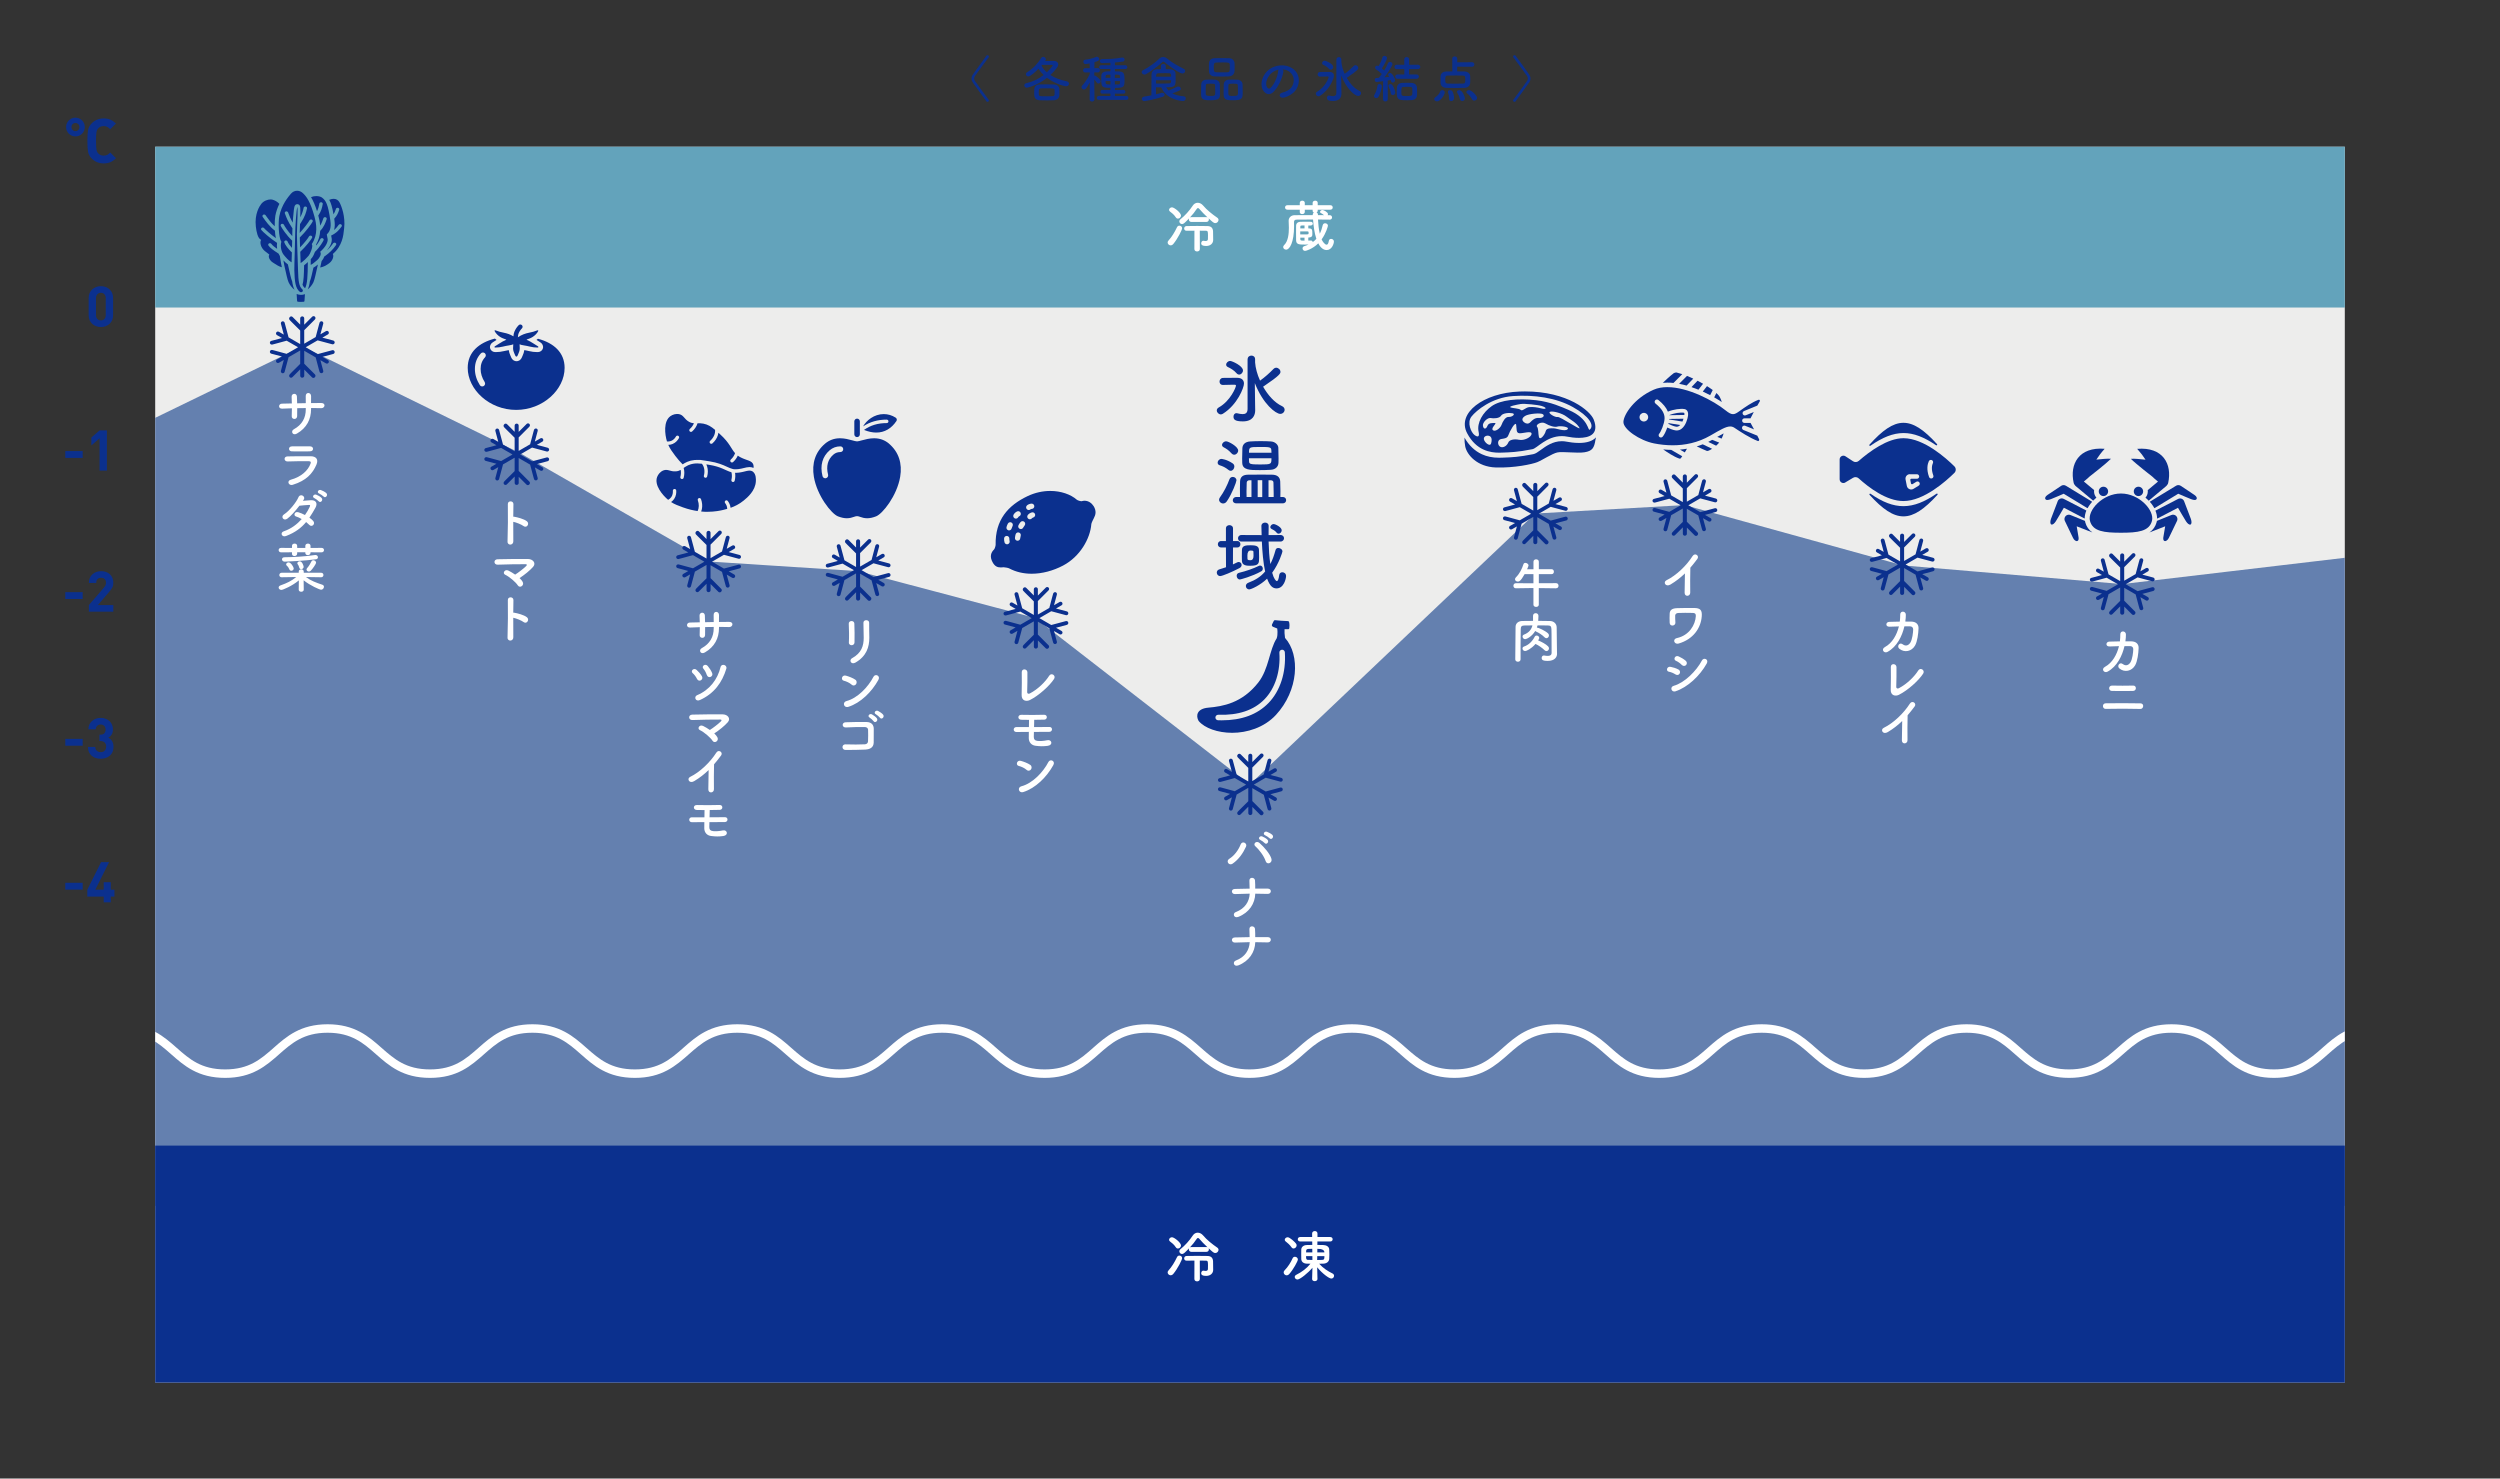 <?xml version="1.0" encoding="UTF-8"?><svg id="_イヤー_2" xmlns="http://www.w3.org/2000/svg" xmlns:xlink="http://www.w3.org/1999/xlink" width="886" height="524" viewBox="0 0 886 524"><rect x="0" y="0" width="886" height="524" fill="#333333" stroke="none"/><defs><style>.cls-1{fill:#fff;}.cls-2{stroke:#fff;stroke-miterlimit:10;stroke-width:3px;}.cls-2,.cls-3{fill:none;}.cls-4{fill:#0b308e;}.cls-5{clip-path:url(#clippath);}.cls-6{fill:#63a3bb;}.cls-7{fill:#6480af;}.cls-8{fill:#ededec;}</style><clipPath id="clippath"><rect class="cls-3" x="55" y="52" width="776" height="438"/></clipPath></defs><g id="_定デザイン"><g><g><path class="cls-4" d="M349.94,36.1c-.13,0-.25-.05-.34-.18-1.57-2.14-3.28-4.47-4.84-6.7-.29-.43-.45-.9-.45-1.39s.16-.97,.45-1.39c1.57-2.23,3.28-4.56,4.84-6.7,.09-.13,.22-.18,.34-.18,.27,0,.52,.22,.52,.49,0,.09-.02,.18-.09,.27-1.35,1.8-3.69,4.97-4.9,6.7-.14,.2-.22,.5-.22,.81s.07,.59,.22,.81c1.21,1.73,3.55,4.9,4.9,6.7,.07,.09,.09,.18,.09,.27,0,.27-.25,.49-.52,.49Z"/><path class="cls-4" d="M370.4,21.63c1.01-.02,2.12-.04,2.97-.04,1.13,0,1.67,.58,1.67,1.26,0,.32-.13,.68-.36,1.01-.68,.94-1.49,1.87-2.43,2.72,1.51,.99,3.46,1.78,5.8,2.23,.54,.11,.79,.49,.79,.86,0,.45-.36,.9-.99,.9-.41,0-3.66-.63-6.79-2.99-3.44,2.7-6.81,3.51-7.17,3.51-.54,0-.88-.43-.88-.85,0-.32,.2-.63,.68-.74,2.32-.52,4.39-1.53,6.18-2.92-.77-.72-1.39-1.48-1.84-2.21-1.04,1.08-2.83,2.72-3.6,2.72-.49,0-.85-.4-.85-.81,0-.25,.13-.52,.45-.7,2.05-1.19,3.83-3.17,5.02-5.1,.14-.23,.36-.34,.59-.34,.49,0,1.03,.43,1.03,.88,0,.13-.04,.25-.13,.36l-.16,.23Zm3.13,13.9c-.83,.04-1.62,.05-2.41,.05-.88,0-1.75-.02-2.65-.05-1.94-.09-1.96-1.46-1.96-2.61,0-.47,.02-.94,.04-1.33,.04-.79,.54-1.62,1.89-1.66,.7-.02,1.48-.04,2.27-.04,.97,0,1.96,.02,2.9,.04,1.04,.02,1.78,.76,1.82,1.51,.02,.36,.04,.77,.04,1.19s-.02,.83-.04,1.17c-.04,.9-.76,1.67-1.89,1.73Zm.23-2.84c0-.25,0-.5-.02-.72-.04-.67-.32-.67-2.47-.67-.79,0-1.58,0-2.34,.02-.76,0-.79,.56-.79,1.37,0,.25,0,.5,.02,.72,.05,.7,.27,.72,2.92,.72,2.2,0,2.65-.02,2.66-.72,.02-.23,.02-.47,.02-.72Zm-4.65-9.47c.41,.85,1.04,1.67,1.89,2.41,.31-.31,2.07-2.12,2.07-2.47,0-.11-.09-.16-.23-.16-.38-.02-.92-.02-1.53-.02s-1.31,0-2.02,.02l-.18,.22Z"/><path class="cls-4" d="M387.88,35.22c0,.5-.43,.76-.86,.76s-.86-.25-.86-.76v-.02l.05-6.01c-1.21,2.25-1.55,2.54-2.02,2.54s-.9-.4-.9-.85c0-.2,.07-.4,.25-.58,.86-.9,1.98-2.54,2.7-4.16l-.02-.49-1.58,.04h-.02c-.52,0-.77-.38-.77-.76s.27-.77,.79-.77h1.57l-.04-1.69c-.77,.18-1.33,.23-1.49,.23-.47,0-.74-.43-.74-.83,0-.34,.18-.65,.58-.7,1.4-.16,2.65-.43,4.03-1.03,.05-.02,.13-.04,.2-.04,.4,0,.83,.43,.83,.86,0,.54-.65,.76-1.69,1.06-.02,.38-.04,1.19-.05,2.12h1.22c.5,0,.74,.38,.74,.76s-.23,.77-.72,.77h-.02l-1.24-.04c0,.4-.02,.79-.02,1.17,.05-.02,.09-.02,.14-.02,.09,0,.2,.02,.29,.07,.07,.04,1.82,1.19,1.82,1.91,0,.45-.4,.85-.81,.85-.18,0-.4-.11-.54-.32-.25-.36-.59-.83-.9-1.15,.02,2.83,.09,7.04,.09,7.04v.02Zm1.55,.16c-.49,0-.72-.34-.72-.68,0-.36,.23-.7,.72-.7l4.11,.02v-.85l-2.88,.02c-.45,0-.68-.32-.68-.67,0-.32,.23-.65,.68-.65l2.88,.02v-.76c-2.92,0-3.26-.23-3.26-2.83,0-.54,.02-1.12,.04-1.51,.07-1.51,1.51-1.51,3.22-1.51v-.83l-3.26,.02c-.49,0-.72-.34-.72-.68s.23-.68,.72-.68l3.26,.02v-.88c-.41,.02-2.3,.11-2.99,.11-.5,0-.77-.34-.77-.7s.27-.72,.81-.72c2.23,0,4.48-.05,7-.54,.07-.02,.14-.02,.22-.02,.49,0,.74,.38,.74,.76,0,.31-.18,.61-.54,.67-.86,.14-1.87,.27-2.9,.34v.99l3.71-.02c.47,0,.7,.34,.7,.68s-.23,.68-.7,.68l-3.71-.02v.83c2.92,0,3.42,.05,3.42,2.88,0,2.65-.04,2.99-3.42,2.99v.74l3.04-.02c.47,0,.68,.32,.68,.65,0,.34-.22,.67-.68,.67l-3.04-.02v.85l4.09-.02c.47,0,.7,.34,.7,.7s-.23,.68-.7,.68h-9.76Zm4.11-8.93c-.36,0-.72,.02-1.01,.02-.52,.02-.68,.27-.7,.59,0,.14-.02,.32-.02,.52h1.73v-1.13Zm0,2.29h-1.73c0,.85,0,1.13,.85,1.17,.25,0,.56,.02,.88,.02v-1.19Zm3.38-1.69c-.02-.58-.29-.59-1.82-.59v1.13h1.82v-.54Zm0,1.69h-1.82v1.19c.41,0,.81-.02,1.17-.02,.41,0,.63-.11,.65-.59v-.58Z"/><path class="cls-4" d="M418.99,26.04c-1.1,0-5.35-3.19-6.21-3.96-.16-.14-.31-.23-.47-.23-.14,0-.31,.09-.47,.25-1.37,1.33-4.02,3.22-5.65,4.16-.2,.13-.41,.16-.59,.16-.56,0-.99-.41-.99-.86,0-.27,.16-.54,.54-.72,1.84-.9,4.39-2.74,5.62-3.98,.43-.43,.92-.67,1.44-.67s1.04,.22,1.57,.67c1.6,1.35,3.75,2.54,5.71,3.51,.38,.18,.54,.47,.54,.76,0,.47-.41,.92-1.03,.92Zm-9.31,4.9v2.48c.7-.16,1.35-.32,1.89-.5,.13-.04,.23-.05,.34-.05,.49,0,.83,.32,.83,.7,0,.27-.22,.58-.72,.74-3.31,1.08-6.36,1.53-6.39,1.53-.63,0-.97-.4-.97-.79,0-.36,.27-.72,.83-.81,.86-.13,1.73-.29,2.56-.45,0-2.48,.02-5.62,.04-7.31,.02-1.06,.61-1.87,1.87-1.93,.52-.02,1.01-.05,1.48-.05v-1.19c0-.43,.43-.65,.85-.65s.85,.22,.85,.65v1.19c1.91,0,3.31,.07,3.46,1.46,.04,.52,.05,1.3,.05,2,0,2.59-.13,2.97-3.37,2.97,.23,.41,.52,.81,.86,1.15,.76-.31,2.12-.85,2.95-1.3,.16-.09,.32-.13,.47-.13,.5,0,.92,.38,.92,.79,0,.47-.23,.68-2.99,1.64,1.03,.56,2.32,.92,4.02,1.04,.49,.04,.72,.38,.72,.76,0,.45-.34,.92-.99,.92-.07,0-5.74-.18-7.69-4.86h-1.85Zm5.37-3.78c0-.77-.05-1.21-.72-1.22-.43-.02-.86-.02-1.33-.02-.76,0-1.57,.02-2.52,.04-.5,.02-.74,.32-.76,.86,0,.11-.02,.23-.02,.36l5.35-.02Zm-5.35,1.28v1.17c.65,.02,1.22,.02,1.75,.02,1.04,0,1.93-.02,2.92-.07,.32-.02,.7-.09,.7-1.12h-5.37Z"/><path class="cls-4" d="M429.1,35.53c-1.98,0-3.35-.02-3.42-1.78-.02-.31-.02-.68-.02-1.08,0-.97,.04-2.11,.05-2.74,.04-.97,.7-1.64,1.69-1.69,.5-.02,.99-.04,1.46-.04,.56,0,1.1,.02,1.66,.04,.92,.04,1.75,.68,1.78,1.62,.04,.74,.07,2.09,.07,3.08,0,1.8-.11,2.59-3.28,2.59Zm1.55-5.26c-.04-.59-.36-.61-1.67-.61s-1.6,.02-1.64,.61c-.02,.4-.04,1.22-.04,1.94,0,.45,0,.86,.02,1.12,.04,.59,.47,.67,1.69,.67,1.46,0,1.67-.04,1.67-1.26,0-.76-.02-1.94-.04-2.47Zm4.9-3.19c-.77,.04-1.57,.05-2.36,.05-.9,0-1.82-.02-2.72-.05-1.3-.04-1.94-.77-2-1.73-.02-.5-.04-1.04-.04-1.55s.02-1.01,.04-1.42c.05-.79,.54-1.71,1.96-1.75,.67-.02,1.46-.04,2.27-.04,.97,0,2,.02,2.94,.04,1.08,.02,1.82,.88,1.87,1.62,.04,.45,.05,.95,.05,1.46,0,.58-.02,1.13-.05,1.6-.07,.9-.77,1.71-1.96,1.76Zm.31-3.22c0-.32-.02-.65-.04-.95-.04-.77-.45-.79-2.63-.79-.7,0-1.42,.02-2.12,.04-.9,.04-.92,.65-.92,1.71,0,1.26,.05,1.71,.94,1.75,.63,.02,1.3,.02,1.94,.02s1.31,0,1.93-.02c.86-.04,.9-.52,.9-1.75Zm1.26,11.67c-2.02,0-3.38-.02-3.46-1.78-.02-.31-.02-.68-.02-1.08,0-.97,.04-2.11,.05-2.74,.04-.97,.7-1.64,1.73-1.69,.52-.02,1.01-.04,1.48-.04,.56,0,1.1,.02,1.66,.04,.92,.04,1.76,.68,1.8,1.62,.02,.67,.05,1.87,.05,2.83,0,2.05-.05,2.84-3.3,2.84Zm1.57-5.26c-.04-.59-.32-.61-1.67-.61-1.22,0-1.64,0-1.67,.61-.02,.4-.04,1.22-.04,1.94,0,.45,0,.86,.02,1.12,.04,.67,.56,.67,1.71,.67,1.66,0,1.69-.2,1.69-1.26,0-.76-.02-1.94-.04-2.47Z"/><path class="cls-4" d="M454.82,25.41c-.29,2.29-1.91,5.69-3.64,7.29-1.39,1.28-2.9,.58-3.69-.97-1.13-2.23,.07-5.58,2.48-7.26,2.21-1.53,5.51-1.78,7.78-.41,2.79,1.67,3.24,4.99,1.67,7.56-.85,1.39-2.61,2.5-4.39,2.97-1.58,.41-2.14-1.4-.59-1.76,1.37-.31,2.75-1.08,3.35-2.02,1.28-2.02,.79-4.38-.99-5.51-.7-.45-1.46-.67-2.23-.72,.2,.18,.31,.47,.25,.83Zm-4,.34c-1.67,1.3-2.57,3.69-1.82,5.08,.27,.52,.74,.79,1.19,.4,1.35-1.19,2.61-4.05,2.79-6,.02-.22,.07-.41,.16-.56-.83,.18-1.64,.56-2.32,1.08Z"/><path class="cls-4" d="M467.28,34.14c-.5,0-.95-.47-.95-.94,0-.27,.14-.54,.49-.72,2.74-1.53,4.05-4.75,4.05-5.15,0-.16-.14-.22-.31-.22h-.38c-.81,0-1.8,.04-2.36,.05h-.04c-.56,0-.81-.4-.81-.79s.27-.85,.81-.86c.56-.02,1.57-.02,2.45-.02h.97c1.04,.02,1.55,.58,1.55,1.37,0,.94-1.53,4.97-4.99,7.13-.16,.11-.32,.14-.49,.14Zm3.71-9.74c-.59-.7-1.46-1.19-2.02-1.44-.31-.13-.43-.36-.43-.58,0-.43,.43-.88,.95-.88,.43,0,3.02,1.15,3.02,2.25,0,.5-.43,.97-.9,.97-.22,0-.43-.09-.63-.32Zm2.63-3.3c0-.58,.45-.86,.9-.86s.86,.29,.86,.86v.76c.09,1.28,.49,2.81,1.17,4.3,1.12-.79,2.21-1.76,3.21-2.79,.18-.18,.38-.27,.59-.27,.5,0,1.03,.45,1.03,.97,0,.36-.02,.77-3.98,3.44-.04,.04-.07,.05-.13,.05,1.13,2,2.68,3.78,4.5,4.63,.41,.2,.59,.52,.59,.85,0,.49-.43,.97-1.03,.97-1.04,0-4.07-2.29-6.01-7.27l.05,4.25,.04,2.14v.05c0,1.1-.52,2.61-2.92,2.61-1.96,0-2.21-.5-2.21-1.13,0-.41,.25-.81,.68-.81,.05,0,.11,0,.18,.02,.45,.11,.9,.2,1.3,.2,.68,0,1.17-.29,1.17-1.22v-11.74Z"/><path class="cls-4" d="M487.74,34.75c-.41,0-.79-.29-.79-.7,0-.16,.05-.32,.16-.5,.5-.83,.94-2.09,1.06-3.13,.05-.43,.38-.63,.72-.63,.41,0,.83,.29,.83,.79,0,.65-.56,2.75-1.19,3.73-.2,.31-.5,.45-.79,.45Zm2.38,.36l.05-6.34c-1.03,.14-2.18,.29-2.3,.29-.43,0-.67-.38-.67-.74,0-.32,.2-.65,.58-.67,.23-.02,.52-.04,.85-.05,.34-.38,.72-.85,1.08-1.37-.61-.63-1.6-1.37-2.03-1.66-.23-.16-.34-.38-.34-.59,0-.36,.29-.72,.72-.72,.13,0,.25,.04,.4,.11l.11,.05c.5-.81,1.13-2.12,1.37-3.1,.09-.36,.4-.52,.72-.52,.43,0,.9,.29,.9,.76,0,.59-1.22,2.83-1.82,3.71,.29,.23,.56,.49,.81,.72,.56-.92,1.06-1.87,1.37-2.61,.13-.32,.4-.45,.67-.45,.45,0,.9,.32,.9,.79,0,.54-1.55,3.01-2.86,4.7,.67-.07,1.28-.14,1.73-.2-.07-.13-.18-.23-.25-.34-.11-.14-.16-.29-.16-.43,0-.34,.34-.59,.7-.59,.77,0,1.76,1.87,1.76,2.54,0,.52-.4,.88-.79,.88-.43,0-.54-.25-.74-.94-.25,.05-.63,.13-1.08,.2l.04,6.57c0,.58-.43,.85-.85,.85s-.85-.27-.85-.83v-.02Zm2.77-2.11c-.09-.77-.43-1.71-.72-2.25-.07-.13-.11-.25-.11-.38,0-.36,.32-.59,.68-.59,.23,0,.47,.09,.65,.32,.72,.88,1.08,2.43,1.08,2.7,0,.56-.45,.9-.88,.9-.34,0-.65-.22-.7-.7Zm2.38-5.08c-.52,0-.79-.4-.79-.77s.27-.77,.79-.77h2.43l-.02-1.89h-2.7c-.52,0-.77-.4-.77-.77s.25-.77,.77-.77h2.7l-.02-1.94c0-.54,.43-.79,.85-.79,.45,0,.88,.27,.88,.79v1.94h3.11c.56,0,.85,.4,.85,.77s-.29,.77-.85,.77h-3.13v1.89h2.63c.56,0,.85,.4,.85,.77s-.29,.77-.85,.77h-6.73Zm5.04,7.56c-.5,.04-1.1,.05-1.69,.05-3.29,0-3.6-.34-3.6-3.02,0-.5,0-.97,.04-1.4,.07-1.03,.72-1.67,1.82-1.73,.52-.04,1.12-.04,1.71-.04s1.21,0,1.71,.04c.99,.05,1.82,.67,1.87,1.66,.04,.58,.05,1.15,.05,1.71,0,.31,0,.61-.02,.9-.04,1.03-.67,1.75-1.89,1.84Zm.22-4.02c-.02-.58-.27-.7-1.84-.7-.47,0-.92,.02-1.3,.04-.76,.02-.76,.52-.76,1.76,0,1.4,.04,1.48,2.03,1.48,1.87,0,1.89-.18,1.89-1.57,0-.34-.02-.68-.04-1.01Z"/><path class="cls-4" d="M508.28,35.13c0-.25,.16-.52,.52-.76,.49-.31,1.35-1.12,1.53-1.82,.11-.43,.45-.61,.81-.61,.43,0,.88,.29,.88,.76,0,.88-1.49,3.22-2.75,3.22-.54,0-.99-.36-.99-.79Zm8.16-11.49l-.02,1.66c.92,0,1.85,.02,2.68,.04,1.1,.02,1.87,.77,1.93,1.55,.02,.36,.04,.77,.04,1.21s-.02,.86-.04,1.28c-.05,.94-.81,1.73-2.02,1.76-1.04,.04-2.16,.05-3.26,.05s-2.16-.02-3.17-.05c-1.31-.05-2-.76-2.05-1.75-.02-.38-.02-.74-.02-1.08,0-.45,0-.88,.02-1.28,.04-.81,.58-1.66,2.02-1.69,.59-.02,1.35-.04,2.16-.04l-.04-4.54c0-.52,.43-.76,.88-.76s.9,.25,.9,.76v1.31l5.26-.02c.54,0,.81,.4,.81,.79s-.27,.81-.81,.81l-5.28-.02Zm2.86,4.63c0-1.06-.02-1.46-.85-1.48-.67-.02-1.51-.04-2.4-.04-1.06,0-2.18,.02-3.02,.04-.76,.02-.83,.47-.83,1.39,0,.99,.02,1.4,.85,1.44,.77,.02,1.71,.04,2.67,.04s1.94-.02,2.77-.04c.68-.04,.81-.31,.81-1.35Zm-4.97,7.56c-.41,0-.79-.27-.79-.81v-.27c0-.74-.14-1.44-.36-1.98-.04-.09-.05-.18-.05-.25,0-.38,.38-.58,.77-.58,.29,0,.59,.11,.76,.34,.41,.59,.67,1.73,.67,2.57,0,.63-.52,.97-.99,.97Zm3.85-.04c-.36,0-.72-.22-.81-.7-.18-.94-.54-1.62-.9-2.18-.09-.13-.13-.25-.13-.36,0-.36,.4-.61,.81-.61,1.17,0,2.02,2.45,2.02,2.92,0,.59-.5,.94-.99,.94Zm4.29-.13c-.31,0-.61-.14-.79-.5-.41-.83-1.08-1.55-1.75-2.09-.18-.14-.25-.31-.25-.45,0-.36,.45-.68,.94-.68,.9,0,2.86,1.96,2.86,2.77,0,.56-.5,.95-1.01,.95Z"/><path class="cls-4" d="M536.77,36.1c-.27,0-.52-.22-.52-.49,0-.09,.02-.18,.09-.27,1.35-1.8,3.69-4.97,4.9-6.7,.14-.22,.22-.5,.22-.81s-.07-.61-.22-.81c-1.21-1.73-3.55-4.9-4.9-6.7-.07-.09-.09-.18-.09-.27,0-.27,.25-.49,.52-.49,.13,0,.25,.05,.34,.18,1.57,2.14,3.28,4.47,4.84,6.7,.31,.41,.45,.9,.45,1.39s-.14,.95-.45,1.39c-1.57,2.23-3.28,4.56-4.84,6.7-.09,.13-.22,.18-.34,.18Z"/></g><path class="cls-4" d="M40.08,111.66c0,1.31-.42,2.34-1.25,3.1-.83,.76-1.86,1.14-3.07,1.14s-2.24-.38-3.08-1.14-1.26-1.79-1.26-3.1v-6c0-1.31,.42-2.34,1.26-3.1s1.87-1.14,3.08-1.14,2.24,.38,3.07,1.14c.83,.76,1.25,1.79,1.25,3.1v6Zm-2.6-.02v-5.94c0-.59-.16-1.06-.47-1.41-.31-.35-.73-.53-1.25-.53s-.94,.18-1.26,.53-.48,.82-.48,1.41v5.94c0,.59,.16,1.05,.48,1.4,.32,.35,.74,.52,1.26,.52s.94-.17,1.25-.52c.31-.35,.47-.81,.47-1.4Z"/><g><path class="cls-4" d="M41.09,56.11c-.62,.6-1.26,1.05-1.94,1.35-.67,.3-1.48,.45-2.42,.45-1.67,0-3.08-.57-4.22-1.72-.69-.69-1.12-1.47-1.29-2.34-.17-.87-.25-2.17-.25-3.91s.08-3.03,.25-3.91c.17-.87,.6-1.65,1.29-2.34,1.14-1.14,2.55-1.72,4.22-1.72,.94,0,1.75,.15,2.42,.45,.67,.3,1.32,.75,1.94,1.35l-2.02,2.02c-.38-.38-.74-.66-1.07-.84s-.75-.26-1.27-.26c-.82,0-1.47,.27-1.94,.81-.16,.18-.29,.37-.38,.57-.1,.21-.17,.46-.22,.77-.05,.31-.09,.7-.12,1.19-.03,.48-.04,1.11-.04,1.89s.01,1.41,.04,1.89,.07,.88,.12,1.19,.12,.56,.22,.77c.09,.21,.22,.4,.38,.57,.47,.54,1.11,.81,1.94,.81,.51,0,.94-.09,1.27-.26,.33-.18,.69-.45,1.07-.84l2.02,2.02Z"/><path class="cls-4" d="M30.05,45.03c0,.46-.08,.89-.25,1.29-.17,.4-.41,.76-.71,1.06-.31,.31-.66,.54-1.06,.71-.4,.17-.83,.25-1.29,.25s-.89-.08-1.29-.25c-.4-.17-.76-.41-1.06-.71-.31-.31-.54-.66-.71-1.06-.17-.4-.25-.83-.25-1.29s.08-.89,.25-1.29c.17-.4,.41-.76,.71-1.06,.31-.31,.66-.55,1.06-.72,.4-.17,.83-.26,1.29-.26s.88,.09,1.29,.26c.4,.17,.76,.41,1.06,.72,.31,.31,.54,.66,.71,1.06,.17,.4,.25,.83,.25,1.29Zm-1.89,0c0-.41-.14-.75-.42-1.03-.28-.28-.62-.41-1.02-.41s-.73,.14-1,.41c-.27,.28-.4,.62-.4,1.03s.14,.75,.41,1.03c.28,.28,.61,.41,1.01,.41s.73-.14,1.01-.41c.28-.28,.41-.62,.41-1.03Z"/></g><g><path class="cls-4" d="M29.3,162.28h-6.16v-2.42h6.16v2.42Z"/><path class="cls-4" d="M37.88,166.78h-2.6v-11.44l-2.9,2.52v-2.8l2.9-2.52h2.6v14.24Z"/></g><g><path class="cls-4" d="M29.3,212.28h-6.16v-2.42h6.16v2.42Z"/><path class="cls-4" d="M40.16,216.78h-8.66v-2.34l5.32-6.18c.27-.32,.46-.61,.57-.86s.17-.54,.17-.86c0-.55-.15-.98-.45-1.3-.3-.32-.72-.48-1.27-.48-.49,0-.91,.14-1.24,.43-.33,.29-.5,.75-.5,1.39h-2.6c0-1.27,.41-2.28,1.23-3.03,.82-.75,1.86-1.13,3.11-1.13s2.32,.37,3.12,1.12c.8,.75,1.2,1.75,1.2,3.02,0,.64-.11,1.18-.34,1.62s-.62,.99-1.18,1.64l-3.98,4.62h5.5v2.34Z"/></g><g><path class="cls-4" d="M29.3,264.28h-6.16v-2.42h6.16v2.42Z"/><path class="cls-4" d="M40.22,264.66c0,1.36-.43,2.41-1.29,3.14-.86,.73-1.94,1.1-3.23,1.1-.6,0-1.17-.08-1.71-.24-.54-.16-1.02-.41-1.44-.76s-.75-.79-1-1.32c-.25-.53-.38-1.16-.39-1.88h2.6c.01,.61,.2,1.08,.57,1.39,.37,.31,.82,.47,1.37,.47s1.04-.17,1.39-.52c.35-.35,.53-.83,.53-1.46s-.18-1.08-.53-1.43c-.35-.35-.84-.53-1.47-.53h-.38v-2.26h.38c.6,0,1.05-.16,1.35-.49,.3-.33,.45-.76,.45-1.29,0-.57-.17-1.02-.5-1.34-.33-.32-.75-.48-1.24-.48s-.9,.15-1.23,.46c-.33,.31-.5,.73-.53,1.26h-2.6c.03-1.24,.45-2.23,1.28-2.96,.83-.73,1.85-1.1,3.08-1.1,.63,0,1.21,.1,1.74,.3,.53,.2,.99,.48,1.38,.84,.39,.36,.69,.79,.9,1.3,.21,.51,.32,1.05,.32,1.64,0,.72-.15,1.32-.44,1.8-.29,.48-.69,.85-1.2,1.12,.56,.29,1.01,.71,1.34,1.24,.33,.53,.5,1.2,.5,2Z"/></g><g><path class="cls-4" d="M29.3,315.28h-6.16v-2.42h6.16v2.42Z"/><path class="cls-4" d="M40.56,317.76h-1.3v2.02h-2.5v-2.02h-5.82v-2.46l4.88-9.76h2.84l-4.88,9.76h2.98v-2.66h2.5v2.66h1.3v2.46Z"/></g><g class="cls-5"><rect class="cls-8" x="55" y="52" width="776" height="438"/><polygon class="cls-7" points="49 151 107.13 122.75 184.15 160.5 251.26 199 304.15 202.42 366.84 219 442.93 278 544.07 182 597.04 179 674.4 200.38 752.11 207 842 196.38 842 427.36 49 427.36 49 151"/><rect class="cls-6" x="55" y="52" width="776" height="57"/><rect class="cls-4" x="55" y="406" width="776" height="84"/><g><path class="cls-1" d="M414.87,86.96c-.56,0-1.06-.48-1.06-1.02,0-.22,.08-.44,.28-.66,1.22-1.34,2.18-2.94,3.06-4.78,.18-.36,.5-.52,.82-.52,.5,0,.98,.36,.98,.92s-1.6,3.74-3.12,5.56c-.3,.36-.64,.5-.96,.5Zm1.84-9.92c-.68-1.04-1.42-1.58-2.08-2.08-.22-.18-.32-.38-.32-.58,0-.46,.48-.9,1.04-.9,.8,0,3.2,1.92,3.2,2.92,0,.58-.54,1.08-1.08,1.08-.28,0-.56-.12-.76-.44Zm5.52,1.62c-.6,0-.9-.44-.9-.86,0-.14,.02-.3,.1-.42-1.58,1.62-1.98,2.04-2.5,2.04s-.98-.46-.98-.96c0-.26,.12-.54,.4-.76,1.58-1.26,3.18-3.02,4.36-4.82,.46-.7,1.1-1.02,1.76-1.02s1.36,.32,1.88,.94c1.36,1.62,3.26,3.12,5.06,4.36,.3,.22,.44,.5,.44,.78,0,.56-.52,1.14-1.16,1.14-.52,0-.94-.38-2.38-1.72,.08,.14,.12,.28,.12,.44,0,.44-.3,.86-.9,.86h-5.3Zm1.08,3.1c-1.14,0-2.2,0-2.82,.02h-.02c-.54,0-.8-.4-.8-.8,0-.42,.28-.84,.82-.86,.82-.04,2.32-.04,3.78-.04s2.94,0,3.7,.04c1.28,.04,1.9,.7,1.94,1.92,.02,.76,.02,1.96,.04,2.96v.06c0,1.12-.86,2.12-2.5,2.12-1.28,0-1.74-.34-1.74-.96,0-.44,.28-.9,.74-.9,.06,0,.1,0,.16,.02,.24,.06,.46,.08,.64,.08,.54,0,.84-.22,.84-.7,0,0,.02-.66,.02-1.34,0-1.34-.1-1.58-.68-1.6-.42-.02-1.24-.02-2.22-.02l.02,6.52c0,.56-.48,.84-.98,.84s-.96-.28-.96-.84l.02-6.52Zm4.22-4.8c.16,0,.3,.02,.42,.08-1.1-1.02-2.14-2.08-2.9-3-.16-.18-.32-.3-.5-.3-.14,0-.28,.1-.42,.3-.72,1.1-1.56,2.12-2.42,3.04,.14-.08,.32-.12,.52-.12h5.3Z"/><path class="cls-1" d="M471.26,77.84c-1.36-.02-2.78-.04-4.16-.04,.08,1.76,.28,3.52,.64,5.02,.48-.96,.8-2,1.04-3.04,.12-.46,.48-.66,.84-.66,.5,0,1,.34,1,.86,0,.2-.62,2.62-2.24,4.86,.34,.78,1.16,1.88,1.76,1.88,.36,0,.64-.38,.8-1.36,.08-.5,.44-.7,.8-.7,.48,0,1,.34,1,.92,0,.82-.74,3.04-2.58,3.04-1.54,0-2.52-1.5-2.96-2.38-1.98,1.98-4.32,2.68-4.68,2.68-.54,0-.9-.44-.9-.9,0-.32,.2-.66,.66-.8,.54-.16,1.02-.36,1.46-.56-.44,0-.92,.02-1.36,.02-2.06,0-2.98-.06-3.04-1.5-.02-.66-.02-1.68-.02-2.68s0-1.98,.02-2.54c.04-.9,.7-1.36,1.52-1.36,.64,0,1.68-.02,2.56-.02,.44,0,.86,0,1.16,.02,.46,.02,.68,.34,.68,.64,0,.34-.26,.66-.72,.68h-.88v1.02l.26,.02c1.1,.02,1.18,.42,1.18,1.86,0,.72-.02,1.28-1.3,1.36h-.14v1.08c.36,0,.68-.02,.94-.02h.04c.36,0,.56,.28,.6,.56,.48-.36,.92-.74,1.28-1.16-.7-2.06-1-4.54-1.18-6.84-2.08,0-4.08,.02-5.86,.04-.62,0-.88,.34-.88,.82,0,.34,.02,.86,.02,1.48,0,5.7-1.54,8.34-2.82,8.34-.56,0-1.04-.42-1.04-.92,0-.24,.1-.46,.32-.68,1.44-1.34,1.7-4.02,1.7-6.14,0-1.02-.06-1.92-.08-2.48v-.08c0-.92,.74-1.9,2.1-1.92,1.94-.02,4.18-.02,6.44-.02v-.2c0-.32,.16-.54,.38-.68-.24-.12-.42-.32-.42-.64v-.4h-2.78v.78c0,.52-.46,.78-.92,.78s-.86-.24-.86-.72v-.84h-4.36c-.58,0-.86-.4-.86-.8s.28-.8,.86-.8h4.36v-.84c0-.5,.46-.76,.9-.76s.88,.26,.88,.76v.84h2.78v-.84c0-.5,.46-.76,.92-.76s.88,.26,.88,.76v.84h4.46c.58,0,.86,.4,.86,.8s-.28,.8-.86,.8h-4.46v.34c0,.3-.18,.52-.4,.64,.26,.12,.48,.4,.48,.78v.16c.72,0,1.42,.02,2.14,.02-.34-.34-.74-.56-1.12-.76-.2-.1-.28-.24-.28-.38,0-.34,.42-.7,.84-.7,.5,0,1.98,.82,1.98,1.44,0,.14-.04,.28-.12,.4h.74c.54,0,.82,.4,.82,.8s-.28,.78-.8,.78h-.02Zm-7.5,4.48c-.02-.22-.12-.3-.38-.32h-2.58v1.08c.78,0,1.88,0,2.52-.02,.32-.02,.42-.1,.44-.34v-.4Zm-1.44-2.42c-1.42,0-1.46,0-1.48,.48,0,.16-.02,.34-.02,.56h1.5v-1.04Zm0,4.32h-1.5c0,.22,.02,.4,.02,.58,.02,.46,.16,.48,1.48,.48v-1.06Z"/></g><g><path class="cls-1" d="M414.87,451.96c-.56,0-1.06-.48-1.06-1.02,0-.22,.08-.44,.28-.66,1.22-1.34,2.18-2.94,3.06-4.78,.18-.36,.5-.52,.82-.52,.5,0,.98,.36,.98,.92s-1.6,3.74-3.12,5.56c-.3,.36-.64,.5-.96,.5Zm1.84-9.92c-.68-1.04-1.42-1.58-2.08-2.08-.22-.18-.32-.38-.32-.58,0-.46,.48-.9,1.04-.9,.8,0,3.2,1.92,3.2,2.92,0,.58-.54,1.08-1.08,1.08-.28,0-.56-.12-.76-.44Zm5.52,1.62c-.6,0-.9-.44-.9-.86,0-.14,.02-.3,.1-.42-1.58,1.62-1.98,2.04-2.5,2.04s-.98-.46-.98-.96c0-.26,.12-.54,.4-.76,1.58-1.26,3.18-3.02,4.36-4.82,.46-.7,1.1-1.02,1.76-1.02s1.36,.32,1.88,.94c1.36,1.62,3.26,3.12,5.06,4.36,.3,.22,.44,.5,.44,.78,0,.56-.52,1.14-1.16,1.14-.52,0-.94-.38-2.38-1.72,.08,.14,.12,.28,.12,.44,0,.44-.3,.86-.9,.86h-5.3Zm1.08,3.1c-1.14,0-2.2,0-2.82,.02h-.02c-.54,0-.8-.4-.8-.8,0-.42,.28-.84,.82-.86,.82-.04,2.32-.04,3.78-.04s2.94,0,3.7,.04c1.28,.04,1.9,.7,1.94,1.92,.02,.76,.02,1.96,.04,2.96v.06c0,1.12-.86,2.12-2.5,2.12-1.28,0-1.74-.34-1.74-.96,0-.44,.28-.9,.74-.9,.06,0,.1,0,.16,.02,.24,.06,.46,.08,.64,.08,.54,0,.84-.22,.84-.7,0,0,.02-.66,.02-1.34,0-1.34-.1-1.58-.68-1.6-.42-.02-1.24-.02-2.22-.02l.02,6.52c0,.56-.48,.84-.98,.84s-.96-.28-.96-.84l.02-6.52Zm4.22-4.8c.16,0,.3,.02,.42,.08-1.1-1.02-2.14-2.08-2.9-3-.16-.18-.32-.3-.5-.3-.14,0-.28,.1-.42,.3-.72,1.1-1.56,2.12-2.42,3.04,.14-.08,.32-.12,.52-.12h5.3Z"/><path class="cls-1" d="M455.99,451.98c-.58,0-1.06-.5-1.06-1.04,0-.24,.08-.48,.3-.7,1.28-1.3,2.24-2.88,2.88-4.32,.16-.36,.48-.52,.8-.52,.52,0,1.06,.38,1.06,.96s-1.64,3.58-3.06,5.16c-.3,.32-.62,.46-.92,.46Zm1.72-9.94c-.58-.86-1.42-1.58-2.08-2.08-.22-.18-.32-.38-.32-.58,0-.46,.48-.9,1.04-.9,.76,0,2.5,1.62,2.98,2.28,.14,.2,.2,.4,.2,.6,0,.6-.54,1.1-1.08,1.1-.28,0-.54-.12-.74-.42Zm9.2,11.24c0,.5-.48,.76-.96,.76s-.94-.24-.94-.76v-.02l.12-3.98c-1.54,1.88-4.44,4.18-5.3,4.18-.56,0-.98-.44-.98-.9,0-.28,.16-.58,.56-.78,1.94-.98,3.64-2.22,5.02-3.92-.42,0-.84,0-1.3-.02-1.22-.04-1.92-.7-1.96-1.62-.02-.54-.02-1.14-.02-1.74s0-1.18,.02-1.7c.04-.82,.78-1.52,1.94-1.54,.6-.02,1.26-.04,1.96-.04l-.02-1.22h-4.28c-.56,0-.84-.4-.84-.78,0-.4,.28-.8,.84-.8h4.26l-.02-1.22v-.02c0-.58,.48-.88,.96-.88s.94,.3,.94,.88v1.24h4.54c.56,0,.84,.4,.84,.78,0,.4-.28,.8-.84,.8h-4.56l-.02,1.22c.74,0,1.5,.02,2.18,.04,1.06,.04,1.96,.6,2.02,1.5,.04,.56,.06,1.22,.06,1.86,0,.56-.02,1.12-.06,1.6-.1,.94-.88,1.6-2.14,1.64-.4,.02-.92,.02-1.42,.02,1.38,1.56,3.1,2.66,4.74,3.46,.38,.18,.54,.5,.54,.82,0,.48-.38,.98-.96,.98-.76,0-3.1-1.66-5.02-4l.1,4.14v.02Zm-1.84-10.7c-2.06,0-2.2,0-2.2,1.28h2.22l-.02-1.28Zm.04,3.8v-1.2h-2.24c0,.74,0,1.32,.7,1.32,.46,.02,1.02,.02,1.58,.02l-.04-.14Zm1.72-1.2l-.02,1.2-.02,.16c.64,0,1.3-.02,1.88-.04,.68-.04,.7-.5,.7-1.32h-2.54Zm2.54-1.32q0-1.28-2.5-1.28l-.02,1.28h2.52Z"/></g><g><path class="cls-4" d="M432.66,146.86c-.76,0-1.43-.7-1.43-1.4,0-.4,.22-.81,.73-1.08,4.1-2.29,6.07-7.13,6.07-7.72,0-.24-.22-.32-.46-.32h-.57c-1.21,0-2.7,.05-3.54,.08h-.05c-.84,0-1.21-.59-1.21-1.19s.4-1.27,1.21-1.3c.84-.03,2.35-.03,3.67-.03h1.46c1.57,.03,2.32,.86,2.32,2.05,0,1.4-2.29,7.45-7.48,10.69-.24,.16-.49,.22-.73,.22Zm5.56-14.6c-.89-1.05-2.19-1.78-3.02-2.16-.46-.19-.65-.54-.65-.86,0-.65,.65-1.32,1.43-1.32,.65,0,4.53,1.73,4.53,3.37,0,.76-.65,1.46-1.35,1.46-.32,0-.65-.14-.94-.49Zm3.94-4.94c0-.86,.67-1.3,1.35-1.3s1.3,.43,1.3,1.3v1.13c.14,1.92,.73,4.21,1.75,6.45,1.67-1.19,3.32-2.65,4.8-4.18,.27-.27,.57-.41,.89-.41,.76,0,1.54,.67,1.54,1.46,0,.54-.03,1.16-5.97,5.16-.05,.05-.11,.08-.19,.08,1.7,3,4.02,5.67,6.75,6.94,.62,.3,.89,.78,.89,1.27,0,.73-.65,1.46-1.54,1.46-1.57,0-6.1-3.43-9.02-10.91l.08,6.37,.05,3.21v.08c0,1.65-.78,3.91-4.37,3.91-2.94,0-3.32-.76-3.32-1.7,0-.62,.38-1.21,1.03-1.21,.08,0,.16,0,.27,.03,.67,.16,1.35,.3,1.94,.3,1.03,0,1.75-.43,1.75-1.84v-17.6Z"/><path class="cls-4" d="M435.39,166.55c-1.19-.94-2-1.3-3.16-1.67-.49-.16-.7-.54-.7-.92,0-.62,.57-1.32,1.35-1.32,.03,0,1.81,.11,3.99,1.59,.43,.3,.59,.7,.59,1.11,0,.76-.59,1.51-1.3,1.51-.27,0-.51-.08-.78-.3Zm-1.92,11.88c-.76,0-1.43-.59-1.43-1.32,0-.24,.08-.51,.27-.78,1.43-1.94,2.65-4.4,3.43-6.53,.22-.54,.67-.78,1.16-.78,.65,0,1.3,.46,1.3,1.21,0,.54-1.51,4.67-3.4,7.42-.38,.57-.86,.78-1.32,.78Zm3-17.73c-1.11-1.24-1.84-1.65-2.81-2.19-.4-.22-.57-.51-.57-.81,0-.65,.67-1.3,1.46-1.3s4.26,1.84,4.26,3.29c0,.76-.67,1.46-1.4,1.46-.32,0-.65-.14-.94-.46Zm1.67,17.68c-.86,0-1.24-.54-1.24-1.08,0-.57,.43-1.16,1.24-1.16h1.32c0-1-.03-2-.03-2.94s.03-1.86,.05-2.59c.08-1.65,1.05-2.35,2.81-2.38,1.43-.03,3.21-.03,4.94-.03,1.27,0,2.51,0,3.62,.03,1.73,.03,2.78,.81,2.86,2.38,.05,1.05,.08,2.19,.08,3.4,0,.7-.03,1.4-.03,2.13h.86c.81,0,1.19,.57,1.19,1.11,0,.57-.38,1.13-1.19,1.13h-16.49Zm14.98-15.82c0,.57,0,1.05-.03,1.48-.05,1.35-1.08,2.38-2.75,2.46-1.21,.08-2.59,.11-3.91,.11-3.43,0-6.07,0-6.18-2.54-.03-.49-.03-1-.03-1.54,0-1.32,.05-2.7,.08-3.7,.05-1.19,.86-2.27,2.78-2.38,1.16-.08,2.48-.11,3.75-.11s2.54,.03,3.59,.11c1.43,.08,2.56,1.13,2.62,2.19,.03,1.08,.08,2.62,.08,3.91Zm-9.61,7.64h-.67c-.54,0-.97,.3-1,.78-.05,.92-.08,2.02-.08,3.16,0,.67,.03,1.35,.03,2h1.73v-5.94Zm-.89-7.8c0,.43,.03,.84,.05,1.16,.08,.86,.32,1.05,3.94,1.05,3.99,0,3.99-.11,3.99-2.21h-7.99Zm7.99-1.94c0-.38-.05-.7-.05-.97-.05-1.05-.73-1.08-3.91-1.08-3.91,0-4,0-4,2.05h7.96Zm-3.27,9.72h-1.62v5.97h1.62v-5.97Zm4.05,5.97v-1.38c0-1.38-.03-2.73-.08-3.81-.03-.49-.38-.76-1.05-.76h-.7v5.94h1.84Z"/><path class="cls-4" d="M434.47,194.01h-1.73c-.76,0-1.13-.57-1.13-1.13s.38-1.13,1.13-1.13h1.73v-4.48c0-.78,.62-1.16,1.24-1.16s1.27,.38,1.27,1.16v4.48h1.57c.7,0,1.05,.57,1.05,1.13s-.35,1.13-1.05,1.13h-1.57l-.03,6.02c.51-.22,1-.46,1.46-.7,.22-.11,.4-.16,.59-.16,.59,0,1.03,.51,1.03,1.05,0,.4-.22,.84-.76,1.11-2.54,1.35-6.07,2.83-6.83,2.83s-1.21-.62-1.21-1.24c0-.49,.3-.97,.89-1.13,.84-.24,1.62-.49,2.38-.76l-.03-7.02Zm4.94,11.36c-.7,0-1.13-.65-1.13-1.3,0-.46,.24-.92,.78-1.05,2.73-.67,5.02-1.48,7.1-2.48,.16-.08,.32-.11,.46-.11,.54,0,.92,.54,.92,1.08,0,.38-.16,.76-.57,.97-3.27,1.84-7.4,2.89-7.56,2.89Zm10.18-13.44c.08,2.7,.24,5.53,.62,7.96,.76-1.43,1.32-3.05,1.86-4.99,.13-.49,.54-.7,.97-.7,.67,0,1.46,.51,1.46,1.24,0,.19-1.19,4.21-3.64,7.53,.59,2.21,1.35,2.97,1.65,2.97,.35,0,.65-.59,.84-2.16,.08-.65,.59-.97,1.11-.97,.65,0,1.32,.46,1.32,1.35s-.76,4.37-3.37,4.37c-1.16,0-2.29-.57-3.35-3.46-2.32,2.29-5.64,3.81-6.32,3.81-.73,0-1.21-.57-1.21-1.19,0-.49,.3-.97,.97-1.21,2.4-.89,4.32-2.11,5.86-3.94-.67-3.13-1-6.96-1.16-10.61h-7.21c-.84,0-1.24-.59-1.24-1.16s.4-1.16,1.24-1.16l6.64,.03h.49c-.03-1.11-.05-2.19-.08-3.21v-.03c0-.78,.65-1.19,1.3-1.19s1.27,.38,1.27,1.21v.03c-.03,.97-.03,2.05-.03,3.19l4.21-.03c.84,0,1.27,.57,1.27,1.13s-.43,1.19-1.27,1.19h-4.18Zm-6.45,8.58c-1.35,0-2.92-.08-3-1.7-.03-.46-.03-1.03-.03-1.65,0-.81,0-1.65,.03-2.27,.05-1.54,1.35-1.65,3.1-1.65,1.62,0,2.89,.19,2.94,1.62,.03,.86,.05,1.81,.05,2.7,0,2.05,0,2.94-3.1,2.94Zm1.11-3.51c0-.49,0-.97-.03-1.43,0-.35-.19-.46-1.03-.46q-1.11,0-1.11,1.78c0,.43,.03,.86,.03,1.19,.03,.24,.11,.46,1.03,.46q1.11,0,1.11-1.54Zm8.23-8.18c-.57-.73-1.24-1.08-1.89-1.4-.27-.16-.4-.38-.4-.59,0-.54,.59-1.11,1.16-1.11,.67,0,2.89,1.13,2.89,2.21,0,.65-.57,1.21-1.11,1.21-.24,0-.46-.08-.65-.32Z"/></g><path class="cls-2" d="M43.5,364.5c18.15,0,18.15,16,36.3,16s18.15-16,36.3-16,18.15,16,36.3,16,18.15-16,36.3-16,18.15,16,36.3,16,18.15-16,36.3-16,18.15,16,36.31,16,18.15-16,36.3-16,18.15,16,36.31,16,18.15-16,36.3-16,18.15,16,36.3,16,18.15-16,36.31-16,18.15,16,36.31,16,18.15-16,36.31-16,18.15,16,36.3,16,18.15-16,36.3-16,18.15,16,36.31,16,18.15-16,36.31-16,18.15,16,36.31,16,18.15-16,36.31-16,18.16,16,36.31,16,18.16-16,36.31-16"/><path class="cls-4" d="M111.07,133.94c-.18,0-.35-.07-.48-.2l-2.76-2.76v2.2c0,.43-.38,.68-.75,.68s-.68-.31-.68-.68v-2.29l-.37,.37c-1.15,1.14-2.15,2.14-2.33,2.33-.14,.18-.34,.28-.55,.28-.38,0-.68-.31-.68-.68,0-.16,.05-.3,.15-.43,.06-.09,.11-.15,.14-.18l.58-.6,3.05-3.03v-4.74l-4.12,2.38-1.39,5.18c-.08,.3-.35,.51-.66,.51-.06,0-.12,0-.18-.02-.18-.05-.32-.16-.41-.32-.09-.16-.12-.34-.07-.52l1.03-3.86-1.75,1.01c-.1,.06-.22,.09-.34,.09-.24,0-.47-.13-.59-.34-.09-.16-.12-.34-.07-.52,.05-.18,.16-.32,.32-.41l1.78-1.03-.5-.14c-1.56-.42-2.92-.79-3.18-.85-.08-.01-.14-.03-.2-.06l-.17-.1s-.1-.1-.15-.18c-.09-.16-.12-.34-.07-.52,.05-.18,.16-.32,.32-.41,.11-.06,.22-.09,.34-.09,.09,0,.17,.02,.22,.03l.81,.21,4.24,1.15,4.03-2.33-4.03-2.33-4.24,1.15-.81,.21c-.05,.01-.13,.03-.22,.03-.12,0-.24-.03-.34-.09-.33-.19-.44-.61-.25-.93,.1-.18,.29-.31,.5-.33,.28-.06,1.64-.43,3.2-.85l.5-.14-1.78-1.03c-.33-.19-.44-.61-.25-.93,.09-.16,.24-.27,.41-.32,.06-.02,.12-.02,.18-.02,.12,0,.24,.03,.34,.09l1.75,1.01-1.03-3.86c-.05-.18-.02-.36,.07-.52,.09-.16,.24-.27,.41-.32,.06-.02,.12-.02,.18-.02,.31,0,.58,.21,.66,.51l1.39,5.18,4.12,2.38v-4.81l-3.12-3.1-.58-.6c-.07-.08-.23-.24-.23-.52,0-.16,.05-.3,.15-.43,.14-.23,.36-.36,.6-.36,.21,0,.41,.1,.54,.26,.19,.21,1.15,1.17,2.27,2.28l.37,.37v-2.17c0-.49,.38-.74,.75-.74s.68,.31,.68,.68v2.26l2.83-2.83c.13-.13,.3-.2,.48-.2s.35,.07,.48,.2c.25,.25,.27,.64,.05,.91-.05,.07-.08,.12-.12,.15l-3.72,3.72v4.79l4.06-2.35,1.13-4.25,.23-.81c.03-.1,.1-.32,.33-.45,.1-.06,.22-.09,.34-.09,.06,0,.12,0,.18,.02,.18,.05,.32,.16,.41,.32,.1,.18,.12,.4,.04,.6-.09,.27-.45,1.63-.86,3.2l-.13,.5,1.98-1.15c.1-.06,.22-.09,.34-.09,.06,0,.12,0,.18,.02,.18,.05,.32,.16,.41,.32,.09,.16,.12,.34,.07,.52-.05,.18-.16,.32-.32,.41l-1.96,1.13,3.86,1.03c.18,.05,.32,.16,.41,.32,.09,.16,.12,.34,.07,.52-.08,.3-.35,.51-.66,.51-.06,0-.12,0-.18-.02l-5.18-1.39-4.22,2.44,4.22,2.44,5.18-1.39c.06-.02,.12-.02,.18-.02,.31,0,.58,.21,.66,.51,.1,.36-.12,.74-.48,.84l-3.86,1.03,1.96,1.13c.16,.09,.27,.24,.32,.41,.05,.18,.02,.36-.07,.52-.12,.21-.35,.34-.59,.34-.12,0-.24-.03-.34-.09l-1.98-1.15,.13,.5c.41,1.56,.78,2.93,.86,3.18,.08,.21,.07,.43-.04,.61-.12,.21-.35,.34-.59,.34-.12,0-.24-.03-.34-.09-.24-.14-.3-.35-.33-.45l-.23-.81-1.13-4.25-4.06-2.35v4.58l3.79,3.79c.25,.25,.27,.64,.05,.91-.05,.07-.08,.11-.12,.15-.13,.13-.3,.2-.48,.2Z"/><path class="cls-4" d="M187.07,171.94c-.18,0-.35-.07-.48-.2l-2.76-2.76v2.2c0,.43-.38,.68-.75,.68s-.68-.31-.68-.68v-2.29l-.37,.37c-1.15,1.14-2.15,2.14-2.33,2.33-.14,.18-.34,.28-.55,.28-.38,0-.68-.31-.68-.68,0-.16,.05-.3,.15-.43,.06-.09,.11-.15,.14-.18l.58-.6,3.05-3.03v-4.74l-4.12,2.38-1.39,5.18c-.08,.3-.35,.51-.66,.51-.06,0-.12,0-.18-.02-.18-.05-.32-.16-.41-.32-.09-.16-.12-.34-.07-.52l1.03-3.86-1.75,1.01c-.1,.06-.22,.09-.34,.09-.24,0-.47-.13-.59-.34-.09-.16-.12-.34-.07-.52,.05-.18,.16-.32,.32-.41l1.78-1.03-.5-.14c-1.56-.42-2.92-.79-3.18-.85-.08-.01-.14-.03-.2-.06l-.17-.1s-.1-.1-.15-.18c-.09-.16-.12-.34-.07-.52,.05-.18,.16-.32,.32-.41,.11-.06,.22-.09,.34-.09,.09,0,.17,.02,.22,.03l.81,.21,4.24,1.15,4.03-2.33-4.03-2.33-4.24,1.15-.81,.21c-.05,.01-.13,.03-.22,.03-.12,0-.24-.03-.34-.09-.33-.19-.44-.61-.25-.93,.1-.18,.29-.31,.5-.33,.28-.06,1.64-.43,3.2-.85l.5-.14-1.78-1.03c-.33-.19-.44-.61-.25-.93,.09-.16,.24-.27,.41-.32,.06-.02,.12-.02,.18-.02,.12,0,.24,.03,.34,.09l1.75,1.01-1.03-3.86c-.05-.18-.02-.36,.07-.52,.09-.16,.24-.27,.41-.32,.06-.02,.12-.02,.18-.02,.31,0,.58,.21,.66,.51l1.39,5.18,4.12,2.38v-4.81l-3.12-3.1-.58-.6c-.07-.08-.23-.24-.23-.52,0-.16,.05-.3,.15-.43,.14-.23,.36-.36,.6-.36,.21,0,.41,.1,.54,.26,.19,.21,1.15,1.17,2.27,2.28l.37,.37v-2.17c0-.49,.38-.74,.75-.74s.68,.31,.68,.68v2.26l2.83-2.83c.13-.13,.3-.2,.48-.2s.35,.07,.48,.2c.25,.25,.27,.64,.05,.91-.05,.07-.08,.12-.12,.15l-3.72,3.72v4.79l4.06-2.35,1.13-4.25,.23-.81c.03-.1,.1-.32,.33-.45,.1-.06,.22-.09,.34-.09,.06,0,.12,0,.18,.02,.18,.05,.32,.16,.41,.32,.1,.18,.12,.4,.04,.6-.09,.27-.45,1.63-.86,3.2l-.13,.5,1.98-1.15c.1-.06,.22-.09,.34-.09,.06,0,.12,0,.18,.02,.18,.05,.32,.16,.41,.32,.09,.16,.12,.34,.07,.52-.05,.18-.16,.32-.32,.41l-1.96,1.13,3.86,1.03c.18,.05,.32,.16,.41,.32,.09,.16,.12,.34,.07,.52-.08,.3-.35,.51-.66,.51-.06,0-.12,0-.18-.02l-5.18-1.39-4.22,2.44,4.22,2.44,5.18-1.39c.06-.02,.12-.02,.18-.02,.31,0,.58,.21,.66,.51,.1,.36-.12,.74-.48,.84l-3.86,1.03,1.96,1.13c.16,.09,.27,.24,.32,.41,.05,.18,.02,.36-.07,.52-.12,.21-.35,.34-.59,.34-.12,0-.24-.03-.34-.09l-1.98-1.15,.13,.5c.41,1.56,.78,2.93,.86,3.18,.08,.21,.07,.43-.04,.61-.12,.21-.35,.34-.59,.34-.12,0-.24-.03-.34-.09-.24-.14-.3-.35-.33-.45l-.23-.81-1.13-4.25-4.06-2.35v4.58l3.79,3.79c.25,.25,.27,.64,.05,.91-.05,.07-.08,.11-.12,.15-.13,.13-.3,.2-.48,.2Z"/><path class="cls-4" d="M255.07,209.94c-.18,0-.35-.07-.48-.2l-2.76-2.76v2.2c0,.43-.38,.68-.75,.68s-.68-.31-.68-.68v-2.29l-.37,.37c-1.15,1.14-2.15,2.14-2.33,2.33-.14,.18-.34,.28-.55,.28-.38,0-.68-.31-.68-.68,0-.16,.05-.3,.15-.43,.06-.09,.11-.15,.14-.18l.58-.6,3.05-3.03v-4.74l-4.12,2.38-1.39,5.18c-.08,.3-.35,.51-.66,.51-.06,0-.12,0-.18-.02-.18-.05-.32-.16-.41-.32-.09-.16-.12-.34-.07-.52l1.03-3.86-1.75,1.01c-.1,.06-.22,.09-.34,.09-.24,0-.47-.13-.59-.34-.09-.16-.12-.34-.07-.52,.05-.18,.16-.32,.32-.41l1.78-1.03-.5-.14c-1.56-.42-2.92-.79-3.18-.85-.08-.01-.14-.03-.2-.06l-.17-.1s-.1-.1-.15-.18c-.09-.16-.12-.34-.07-.52,.05-.18,.16-.32,.32-.41,.11-.06,.22-.09,.34-.09,.09,0,.17,.02,.22,.03l.81,.21,4.24,1.15,4.03-2.33-4.03-2.33-4.24,1.15-.81,.21c-.05,.01-.13,.03-.22,.03-.12,0-.24-.03-.34-.09-.33-.19-.44-.61-.25-.93,.1-.18,.29-.31,.5-.33,.28-.06,1.64-.43,3.2-.85l.5-.14-1.78-1.03c-.33-.19-.44-.61-.25-.93,.09-.16,.24-.27,.41-.32,.06-.02,.12-.02,.18-.02,.12,0,.24,.03,.34,.09l1.75,1.01-1.03-3.86c-.05-.18-.02-.36,.07-.52,.09-.16,.24-.27,.41-.32,.06-.02,.12-.02,.18-.02,.31,0,.58,.21,.66,.51l1.39,5.18,4.12,2.38v-4.81l-3.12-3.1-.58-.6c-.07-.08-.23-.24-.23-.52,0-.16,.05-.3,.15-.43,.14-.23,.36-.36,.6-.36,.21,0,.41,.1,.54,.26,.19,.21,1.15,1.17,2.27,2.28l.37,.37v-2.17c0-.49,.38-.74,.75-.74s.68,.31,.68,.68v2.26l2.83-2.83c.13-.13,.3-.2,.48-.2s.35,.07,.48,.2c.25,.25,.27,.64,.05,.91-.05,.07-.08,.12-.12,.15l-3.72,3.72v4.79l4.06-2.35,1.13-4.25,.23-.81c.03-.1,.1-.32,.33-.45,.1-.06,.22-.09,.34-.09,.06,0,.12,0,.18,.02,.18,.05,.32,.16,.41,.32,.1,.18,.12,.4,.04,.6-.09,.27-.45,1.63-.86,3.2l-.13,.5,1.98-1.15c.1-.06,.22-.09,.34-.09,.06,0,.12,0,.18,.02,.18,.05,.32,.16,.41,.32,.09,.16,.12,.34,.07,.52-.05,.18-.16,.32-.32,.41l-1.96,1.13,3.86,1.03c.18,.05,.32,.16,.41,.32,.09,.16,.12,.34,.07,.52-.08,.3-.35,.51-.66,.51-.06,0-.12,0-.18-.02l-5.18-1.39-4.22,2.44,4.22,2.44,5.18-1.39c.06-.02,.12-.02,.18-.02,.31,0,.58,.21,.66,.51,.1,.36-.12,.74-.48,.84l-3.86,1.03,1.96,1.13c.16,.09,.27,.24,.32,.41,.05,.18,.02,.36-.07,.52-.12,.21-.35,.34-.59,.34-.12,0-.24-.03-.34-.09l-1.98-1.15,.13,.5c.41,1.56,.78,2.93,.86,3.18,.08,.21,.07,.43-.04,.61-.12,.21-.35,.34-.59,.34-.12,0-.24-.03-.34-.09-.24-.14-.3-.35-.33-.45l-.23-.81-1.13-4.25-4.06-2.35v4.58l3.79,3.79c.25,.25,.27,.64,.05,.91-.05,.07-.08,.11-.12,.15-.13,.13-.3,.2-.48,.2Z"/><path class="cls-4" d="M308.07,212.94c-.18,0-.35-.07-.48-.2l-2.76-2.76v2.2c0,.43-.38,.68-.75,.68s-.68-.31-.68-.68v-2.29l-.37,.37c-1.15,1.14-2.15,2.14-2.33,2.33-.14,.18-.34,.28-.55,.28-.38,0-.68-.31-.68-.68,0-.16,.05-.3,.15-.43,.06-.09,.11-.15,.14-.18l.58-.6,3.05-3.03v-4.74l-4.12,2.38-1.39,5.18c-.08,.3-.35,.51-.66,.51-.06,0-.12,0-.18-.02-.18-.05-.32-.16-.41-.32-.09-.16-.12-.34-.07-.52l1.03-3.86-1.75,1.01c-.1,.06-.22,.09-.34,.09-.24,0-.47-.13-.59-.34-.09-.16-.12-.34-.07-.52,.05-.18,.16-.32,.32-.41l1.78-1.03-.5-.14c-1.56-.42-2.92-.79-3.18-.85-.08-.01-.14-.03-.2-.06l-.17-.1s-.1-.1-.15-.18c-.09-.16-.12-.34-.07-.52,.05-.18,.16-.32,.32-.41,.11-.06,.22-.09,.34-.09,.09,0,.17,.02,.22,.03l.81,.21,4.24,1.15,4.03-2.33-4.03-2.33-4.24,1.15-.81,.21c-.05,.01-.13,.03-.22,.03-.12,0-.24-.03-.34-.09-.33-.19-.44-.61-.25-.93,.1-.18,.29-.31,.5-.33,.28-.06,1.64-.43,3.2-.85l.5-.14-1.78-1.03c-.33-.19-.44-.61-.25-.93,.09-.16,.24-.27,.41-.32,.06-.02,.12-.02,.18-.02,.12,0,.24,.03,.34,.09l1.75,1.01-1.03-3.86c-.05-.18-.02-.36,.07-.52,.09-.16,.24-.27,.41-.32,.06-.02,.12-.02,.18-.02,.31,0,.58,.21,.66,.51l1.39,5.18,4.12,2.38v-4.81l-3.12-3.1-.58-.6c-.07-.08-.23-.24-.23-.52,0-.16,.05-.3,.15-.43,.14-.23,.36-.36,.6-.36,.21,0,.41,.1,.54,.26,.19,.21,1.15,1.17,2.27,2.28l.37,.37v-2.17c0-.49,.38-.74,.75-.74s.68,.31,.68,.68v2.26l2.83-2.83c.13-.13,.3-.2,.48-.2s.35,.07,.48,.2c.25,.25,.27,.64,.05,.91-.05,.07-.08,.12-.12,.15l-3.72,3.72v4.79l4.06-2.35,1.13-4.25,.23-.81c.03-.1,.1-.32,.33-.45,.1-.06,.22-.09,.34-.09,.06,0,.12,0,.18,.02,.18,.05,.32,.16,.41,.32,.1,.18,.12,.4,.04,.6-.09,.27-.45,1.63-.86,3.2l-.13,.5,1.98-1.15c.1-.06,.22-.09,.34-.09,.06,0,.12,0,.18,.02,.18,.05,.32,.16,.41,.32,.09,.16,.12,.34,.07,.52-.05,.18-.16,.32-.32,.41l-1.96,1.13,3.86,1.03c.18,.05,.32,.16,.41,.32,.09,.16,.12,.34,.07,.52-.08,.3-.35,.51-.66,.51-.06,0-.12,0-.18-.02l-5.18-1.39-4.22,2.44,4.22,2.44,5.18-1.39c.06-.02,.12-.02,.18-.02,.31,0,.58,.21,.66,.51,.1,.36-.12,.74-.48,.84l-3.86,1.03,1.96,1.13c.16,.09,.27,.24,.32,.41,.05,.18,.02,.36-.07,.52-.12,.21-.35,.34-.59,.34-.12,0-.24-.03-.34-.09l-1.98-1.15,.13,.5c.41,1.56,.78,2.93,.86,3.18,.08,.21,.07,.43-.04,.61-.12,.21-.35,.34-.59,.34-.12,0-.24-.03-.34-.09-.24-.14-.3-.35-.33-.45l-.23-.81-1.13-4.25-4.06-2.35v4.58l3.79,3.79c.25,.25,.27,.64,.05,.91-.05,.07-.08,.11-.12,.15-.13,.13-.3,.2-.48,.2Z"/><path class="cls-4" d="M371.07,229.94c-.18,0-.35-.07-.48-.2l-2.76-2.76v2.2c0,.43-.38,.68-.75,.68s-.68-.31-.68-.68v-2.29l-.37,.37c-1.15,1.14-2.15,2.14-2.33,2.33-.14,.18-.34,.28-.55,.28-.38,0-.68-.31-.68-.68,0-.16,.05-.3,.15-.43,.06-.09,.11-.15,.14-.18l.58-.6,3.05-3.03v-4.74l-4.12,2.38-1.39,5.18c-.08,.3-.35,.51-.66,.51-.06,0-.12,0-.18-.02-.18-.05-.32-.16-.41-.32-.09-.16-.12-.34-.07-.52l1.03-3.86-1.75,1.01c-.1,.06-.22,.09-.34,.09-.24,0-.47-.13-.59-.34-.09-.16-.12-.34-.07-.52,.05-.18,.16-.32,.32-.41l1.78-1.03-.5-.14c-1.56-.42-2.92-.79-3.18-.85-.08-.01-.14-.03-.2-.06l-.17-.1s-.1-.1-.15-.18c-.09-.16-.12-.34-.07-.52,.05-.18,.16-.32,.32-.41,.11-.06,.22-.09,.34-.09,.09,0,.17,.02,.22,.03l.81,.21,4.24,1.15,4.03-2.33-4.03-2.33-4.24,1.15-.81,.21c-.05,.01-.13,.03-.22,.03-.12,0-.24-.03-.34-.09-.33-.19-.44-.61-.25-.93,.1-.18,.29-.31,.5-.33,.28-.06,1.64-.43,3.2-.85l.5-.14-1.78-1.03c-.33-.19-.44-.61-.25-.93,.09-.16,.24-.27,.41-.32,.06-.02,.12-.02,.18-.02,.12,0,.24,.03,.34,.09l1.75,1.01-1.03-3.86c-.05-.18-.02-.36,.07-.52,.09-.16,.24-.27,.41-.32,.06-.02,.12-.02,.18-.02,.31,0,.58,.21,.66,.51l1.39,5.18,4.12,2.38v-4.81l-3.12-3.1-.58-.6c-.07-.08-.23-.24-.23-.52,0-.16,.05-.3,.15-.43,.14-.23,.36-.36,.6-.36,.21,0,.41,.1,.54,.26,.19,.21,1.15,1.17,2.27,2.28l.37,.37v-2.17c0-.49,.38-.74,.75-.74s.68,.31,.68,.68v2.26l2.83-2.83c.13-.13,.3-.2,.48-.2s.35,.07,.48,.2c.25,.25,.27,.64,.05,.91-.05,.07-.08,.12-.12,.15l-3.72,3.72v4.79l4.06-2.35,1.13-4.25,.23-.81c.03-.1,.1-.32,.33-.45,.1-.06,.22-.09,.34-.09,.06,0,.12,0,.18,.02,.18,.05,.32,.16,.41,.32,.1,.18,.12,.4,.04,.6-.09,.27-.45,1.63-.86,3.2l-.13,.5,1.98-1.15c.1-.06,.22-.09,.34-.09,.06,0,.12,0,.18,.02,.18,.05,.32,.16,.41,.32,.09,.16,.12,.34,.07,.52-.05,.18-.16,.32-.32,.41l-1.96,1.13,3.86,1.03c.18,.05,.32,.16,.41,.32,.09,.16,.12,.34,.07,.52-.08,.3-.35,.51-.66,.51-.06,0-.12,0-.18-.02l-5.18-1.39-4.22,2.44,4.22,2.44,5.18-1.39c.06-.02,.12-.02,.18-.02,.31,0,.58,.21,.66,.51,.1,.36-.12,.74-.48,.84l-3.86,1.03,1.96,1.13c.16,.09,.27,.24,.32,.41,.05,.18,.02,.36-.07,.52-.12,.21-.35,.34-.59,.34-.12,0-.24-.03-.34-.09l-1.98-1.15,.13,.5c.41,1.56,.78,2.93,.86,3.18,.08,.21,.07,.43-.04,.61-.12,.21-.35,.34-.59,.34-.12,0-.24-.03-.34-.09-.24-.14-.3-.35-.33-.45l-.23-.81-1.13-4.25-4.06-2.35v4.58l3.79,3.79c.25,.25,.27,.64,.05,.91-.05,.07-.08,.11-.12,.15-.13,.13-.3,.2-.48,.2Z"/><path class="cls-4" d="M447.07,288.94c-.18,0-.35-.07-.48-.2l-2.76-2.76v2.2c0,.43-.38,.68-.75,.68s-.68-.31-.68-.68v-2.29l-.37,.37c-1.15,1.14-2.15,2.14-2.33,2.33-.14,.18-.34,.28-.55,.28-.38,0-.68-.31-.68-.68,0-.16,.05-.3,.15-.43,.06-.09,.11-.15,.14-.18l.58-.6,3.05-3.03v-4.74l-4.12,2.38-1.39,5.18c-.08,.3-.35,.51-.66,.51-.06,0-.12,0-.18-.02-.18-.05-.32-.16-.41-.32-.09-.16-.12-.34-.07-.52l1.03-3.86-1.75,1.01c-.1,.06-.22,.09-.34,.09-.24,0-.47-.13-.59-.34-.09-.16-.12-.34-.07-.52,.05-.18,.16-.32,.32-.41l1.78-1.03-.5-.14c-1.56-.42-2.92-.79-3.18-.85-.08-.01-.14-.03-.2-.06l-.17-.1s-.1-.1-.15-.18c-.09-.16-.12-.34-.07-.52,.05-.18,.16-.32,.32-.41,.11-.06,.22-.09,.34-.09,.09,0,.17,.02,.22,.03l.81,.21,4.24,1.15,4.03-2.33-4.03-2.33-4.24,1.15-.81,.21c-.05,.01-.13,.03-.22,.03-.12,0-.24-.03-.34-.09-.33-.19-.44-.61-.25-.93,.1-.18,.29-.31,.5-.33,.28-.06,1.64-.43,3.2-.85l.5-.14-1.78-1.03c-.33-.19-.44-.61-.25-.93,.09-.16,.24-.27,.41-.32,.06-.02,.12-.02,.18-.02,.12,0,.24,.03,.34,.09l1.75,1.01-1.03-3.86c-.05-.18-.02-.36,.07-.52,.09-.16,.24-.27,.41-.32,.06-.02,.12-.02,.18-.02,.31,0,.58,.21,.66,.51l1.39,5.18,4.12,2.38v-4.81l-3.12-3.1-.58-.6c-.07-.08-.23-.24-.23-.52,0-.16,.05-.3,.15-.43,.14-.23,.36-.36,.6-.36,.21,0,.41,.1,.54,.26,.19,.21,1.15,1.17,2.27,2.28l.37,.37v-2.17c0-.49,.38-.74,.75-.74s.68,.31,.68,.68v2.26l2.83-2.83c.13-.13,.3-.2,.48-.2s.35,.07,.48,.2c.25,.25,.27,.64,.05,.91-.05,.07-.08,.12-.12,.15l-3.72,3.72v4.79l4.06-2.35,1.13-4.25,.23-.81c.03-.1,.1-.32,.33-.45,.1-.06,.22-.09,.34-.09,.06,0,.12,0,.18,.02,.18,.05,.32,.16,.41,.32,.1,.18,.12,.4,.04,.6-.09,.27-.45,1.63-.86,3.2l-.13,.5,1.98-1.15c.1-.06,.22-.09,.34-.09,.06,0,.12,0,.18,.02,.18,.05,.32,.16,.41,.32,.09,.16,.12,.34,.07,.52-.05,.18-.16,.32-.32,.41l-1.96,1.13,3.86,1.03c.18,.05,.32,.16,.41,.32,.09,.16,.12,.34,.07,.52-.08,.3-.35,.51-.66,.51-.06,0-.12,0-.18-.02l-5.18-1.39-4.22,2.44,4.22,2.44,5.18-1.39c.06-.02,.12-.02,.18-.02,.31,0,.58,.21,.66,.51,.1,.36-.12,.74-.48,.84l-3.86,1.03,1.96,1.13c.16,.09,.27,.24,.32,.41,.05,.18,.02,.36-.07,.52-.12,.21-.35,.34-.59,.34-.12,0-.24-.03-.34-.09l-1.98-1.15,.13,.5c.41,1.56,.78,2.93,.86,3.18,.08,.21,.07,.43-.04,.61-.12,.21-.35,.34-.59,.34-.12,0-.24-.03-.34-.09-.24-.14-.3-.35-.33-.45l-.23-.81-1.13-4.25-4.06-2.35v4.58l3.79,3.79c.25,.25,.27,.64,.05,.91-.05,.07-.08,.11-.12,.15-.13,.13-.3,.2-.48,.2Z"/><path class="cls-4" d="M548.07,192.94c-.18,0-.35-.07-.48-.2l-2.76-2.76v2.2c0,.43-.38,.68-.75,.68s-.68-.31-.68-.68v-2.29l-.37,.37c-1.15,1.14-2.15,2.14-2.33,2.33-.14,.18-.34,.28-.55,.28-.38,0-.68-.31-.68-.68,0-.16,.05-.3,.15-.43,.06-.09,.11-.15,.14-.18l.58-.6,3.05-3.03v-4.74l-4.12,2.38-1.39,5.18c-.08,.3-.35,.51-.66,.51-.06,0-.12,0-.18-.02-.18-.05-.32-.16-.41-.32-.09-.16-.12-.34-.07-.52l1.03-3.86-1.75,1.01c-.1,.06-.22,.09-.34,.09-.24,0-.47-.13-.59-.34-.09-.16-.12-.34-.07-.52,.05-.18,.16-.32,.32-.41l1.78-1.03-.5-.14c-1.56-.42-2.92-.79-3.18-.85-.08-.01-.14-.03-.2-.06l-.17-.1s-.1-.1-.15-.18c-.09-.16-.12-.34-.07-.52,.05-.18,.16-.32,.32-.41,.11-.06,.22-.09,.34-.09,.09,0,.17,.02,.22,.03l.81,.21,4.24,1.15,4.03-2.33-4.03-2.33-4.24,1.15-.81,.21c-.05,.01-.13,.03-.22,.03-.12,0-.24-.03-.34-.09-.33-.19-.44-.61-.25-.93,.1-.18,.29-.31,.5-.33,.28-.06,1.64-.43,3.2-.85l.5-.14-1.78-1.03c-.33-.19-.44-.61-.25-.93,.09-.16,.24-.27,.41-.32,.06-.02,.12-.02,.18-.02,.12,0,.24,.03,.34,.09l1.75,1.01-1.03-3.86c-.05-.18-.02-.36,.07-.52,.09-.16,.24-.27,.41-.32,.06-.02,.12-.02,.18-.02,.31,0,.58,.21,.66,.51l1.39,5.18,4.12,2.38v-4.81l-3.12-3.1-.58-.6c-.07-.08-.23-.24-.23-.52,0-.16,.05-.3,.15-.43,.14-.23,.36-.36,.6-.36,.21,0,.41,.1,.54,.26,.19,.21,1.15,1.17,2.27,2.28l.37,.37v-2.17c0-.49,.38-.74,.75-.74s.68,.31,.68,.68v2.26l2.83-2.83c.13-.13,.3-.2,.48-.2s.35,.07,.48,.2c.25,.25,.27,.64,.05,.91-.05,.07-.08,.12-.12,.15l-3.72,3.72v4.79l4.06-2.35,1.13-4.25,.23-.81c.03-.1,.1-.32,.33-.45,.1-.06,.22-.09,.34-.09,.06,0,.12,0,.18,.02,.18,.05,.32,.16,.41,.32,.1,.18,.12,.4,.04,.6-.09,.27-.45,1.63-.86,3.2l-.13,.5,1.98-1.15c.1-.06,.22-.09,.34-.09,.06,0,.12,0,.18,.02,.18,.05,.32,.16,.41,.32,.09,.16,.12,.34,.07,.52-.05,.18-.16,.32-.32,.41l-1.96,1.13,3.86,1.03c.18,.05,.32,.16,.41,.32,.09,.16,.12,.34,.07,.52-.08,.3-.35,.51-.66,.51-.06,0-.12,0-.18-.02l-5.18-1.39-4.22,2.44,4.22,2.44,5.18-1.39c.06-.02,.12-.02,.18-.02,.31,0,.58,.21,.66,.51,.1,.36-.12,.74-.48,.84l-3.86,1.03,1.96,1.13c.16,.09,.27,.24,.32,.41,.05,.18,.02,.36-.07,.52-.12,.21-.35,.34-.59,.34-.12,0-.24-.03-.34-.09l-1.98-1.15,.13,.5c.41,1.56,.78,2.93,.86,3.18,.08,.21,.07,.43-.04,.61-.12,.21-.35,.34-.59,.34-.12,0-.24-.03-.34-.09-.24-.14-.3-.35-.33-.45l-.23-.81-1.13-4.25-4.06-2.35v4.58l3.79,3.79c.25,.25,.27,.64,.05,.91-.05,.07-.08,.11-.12,.15-.13,.13-.3,.2-.48,.2Z"/><path class="cls-4" d="M601.07,189.94c-.18,0-.35-.07-.48-.2l-2.76-2.76v2.2c0,.43-.38,.68-.75,.68s-.68-.31-.68-.68v-2.29l-.37,.37c-1.15,1.14-2.15,2.14-2.33,2.33-.14,.18-.34,.28-.55,.28-.38,0-.68-.31-.68-.68,0-.16,.05-.3,.15-.43,.06-.09,.11-.15,.14-.18l.58-.6,3.05-3.03v-4.74l-4.12,2.38-1.39,5.18c-.08,.3-.35,.51-.66,.51-.06,0-.12,0-.18-.02-.18-.05-.32-.16-.41-.32-.09-.16-.12-.34-.07-.52l1.03-3.86-1.75,1.01c-.1,.06-.22,.09-.34,.09-.24,0-.47-.13-.59-.34-.09-.16-.12-.34-.07-.52,.05-.18,.16-.32,.32-.41l1.78-1.03-.5-.14c-1.56-.42-2.92-.79-3.18-.85-.08-.01-.14-.03-.2-.06l-.17-.1s-.1-.1-.15-.18c-.09-.16-.12-.34-.07-.52,.05-.18,.16-.32,.32-.41,.11-.06,.22-.09,.34-.09,.09,0,.17,.02,.22,.03l.81,.21,4.24,1.15,4.03-2.33-4.03-2.33-4.24,1.15-.81,.21c-.05,.01-.13,.03-.22,.03-.12,0-.24-.03-.34-.09-.33-.19-.44-.61-.25-.93,.1-.18,.29-.31,.5-.33,.28-.06,1.64-.43,3.2-.85l.5-.14-1.78-1.03c-.33-.19-.44-.61-.25-.93,.09-.16,.24-.27,.41-.32,.06-.02,.12-.02,.18-.02,.12,0,.24,.03,.34,.09l1.75,1.01-1.03-3.86c-.05-.18-.02-.36,.07-.52,.09-.16,.24-.27,.41-.32,.06-.02,.12-.02,.18-.02,.31,0,.58,.21,.66,.51l1.39,5.18,4.12,2.38v-4.81l-3.12-3.1-.58-.6c-.07-.08-.23-.24-.23-.52,0-.16,.05-.3,.15-.43,.14-.23,.36-.36,.6-.36,.21,0,.41,.1,.54,.26,.19,.21,1.15,1.17,2.27,2.28l.37,.37v-2.17c0-.49,.38-.74,.75-.74s.68,.31,.68,.68v2.26l2.83-2.83c.13-.13,.3-.2,.48-.2s.35,.07,.48,.2c.25,.25,.27,.64,.05,.91-.05,.07-.08,.12-.12,.15l-3.72,3.72v4.79l4.06-2.35,1.13-4.25,.23-.81c.03-.1,.1-.32,.33-.45,.1-.06,.22-.09,.34-.09,.06,0,.12,0,.18,.02,.18,.05,.32,.16,.41,.32,.1,.18,.12,.4,.04,.6-.09,.27-.45,1.63-.86,3.2l-.13,.5,1.98-1.15c.1-.06,.22-.09,.34-.09,.06,0,.12,0,.18,.02,.18,.05,.32,.16,.41,.32,.09,.16,.12,.34,.07,.52-.05,.18-.16,.32-.32,.41l-1.96,1.13,3.86,1.03c.18,.05,.32,.16,.41,.32,.09,.16,.12,.34,.07,.52-.08,.3-.35,.51-.66,.51-.06,0-.12,0-.18-.02l-5.18-1.39-4.22,2.44,4.22,2.44,5.18-1.39c.06-.02,.12-.02,.18-.02,.31,0,.58,.21,.66,.51,.1,.36-.12,.74-.48,.84l-3.86,1.03,1.96,1.13c.16,.09,.27,.24,.32,.41,.05,.18,.02,.36-.07,.52-.12,.21-.35,.34-.59,.34-.12,0-.24-.03-.34-.09l-1.98-1.15,.13,.5c.41,1.56,.78,2.93,.86,3.18,.08,.21,.07,.43-.04,.61-.12,.21-.35,.34-.59,.34-.12,0-.24-.03-.34-.09-.24-.14-.3-.35-.33-.45l-.23-.81-1.13-4.25-4.06-2.35v4.58l3.79,3.79c.25,.25,.27,.64,.05,.91-.05,.07-.08,.11-.12,.15-.13,.13-.3,.2-.48,.2Z"/><path class="cls-4" d="M678.07,210.94c-.18,0-.35-.07-.48-.2l-2.76-2.76v2.2c0,.43-.38,.68-.75,.68s-.68-.31-.68-.68v-2.29l-.37,.37c-1.15,1.14-2.15,2.14-2.33,2.33-.14,.18-.34,.28-.55,.28-.38,0-.68-.31-.68-.68,0-.16,.05-.3,.15-.43,.06-.09,.11-.15,.14-.18l.58-.6,3.05-3.03v-4.74l-4.12,2.38-1.39,5.18c-.08,.3-.35,.51-.66,.51-.06,0-.12,0-.18-.02-.18-.05-.32-.16-.41-.32-.09-.16-.12-.34-.07-.52l1.03-3.86-1.75,1.01c-.1,.06-.22,.09-.34,.09-.24,0-.47-.13-.59-.34-.09-.16-.12-.34-.07-.52,.05-.18,.16-.32,.32-.41l1.78-1.03-.5-.14c-1.56-.42-2.92-.79-3.18-.85-.08-.01-.14-.03-.2-.06l-.17-.1s-.1-.1-.15-.18c-.09-.16-.12-.34-.07-.52,.05-.18,.16-.32,.32-.41,.11-.06,.22-.09,.34-.09,.09,0,.17,.02,.22,.03l.81,.21,4.24,1.15,4.03-2.33-4.03-2.33-4.24,1.15-.81,.21c-.05,.01-.13,.03-.22,.03-.12,0-.24-.03-.34-.09-.33-.19-.44-.61-.25-.93,.1-.18,.29-.31,.5-.33,.28-.06,1.64-.43,3.2-.85l.5-.14-1.78-1.03c-.33-.19-.44-.61-.25-.93,.09-.16,.24-.27,.41-.32,.06-.02,.12-.02,.18-.02,.12,0,.24,.03,.34,.09l1.75,1.01-1.03-3.86c-.05-.18-.02-.36,.07-.52,.09-.16,.24-.27,.41-.32,.06-.02,.12-.02,.18-.02,.31,0,.58,.21,.66,.51l1.39,5.18,4.12,2.38v-4.81l-3.12-3.1-.58-.6c-.07-.08-.23-.24-.23-.52,0-.16,.05-.3,.15-.43,.14-.23,.36-.36,.6-.36,.21,0,.41,.1,.54,.26,.19,.21,1.15,1.17,2.27,2.28l.37,.37v-2.17c0-.49,.38-.74,.75-.74s.68,.31,.68,.68v2.26l2.83-2.83c.13-.13,.3-.2,.48-.2s.35,.07,.48,.2c.25,.25,.27,.64,.05,.91-.05,.07-.08,.12-.12,.15l-3.72,3.72v4.79l4.06-2.35,1.13-4.25,.23-.81c.03-.1,.1-.32,.33-.45,.1-.06,.22-.09,.34-.09,.06,0,.12,0,.18,.02,.18,.05,.32,.16,.41,.32,.1,.18,.12,.4,.04,.6-.09,.27-.45,1.63-.86,3.2l-.13,.5,1.98-1.15c.1-.06,.22-.09,.34-.09,.06,0,.12,0,.18,.02,.18,.05,.32,.16,.41,.32,.09,.16,.12,.34,.07,.52-.05,.18-.16,.32-.32,.41l-1.96,1.13,3.86,1.03c.18,.05,.32,.16,.41,.32,.09,.16,.12,.34,.07,.52-.08,.3-.35,.51-.66,.51-.06,0-.12,0-.18-.02l-5.18-1.39-4.22,2.44,4.22,2.44,5.18-1.39c.06-.02,.12-.02,.18-.02,.31,0,.58,.21,.66,.51,.1,.36-.12,.74-.48,.84l-3.86,1.03,1.96,1.13c.16,.09,.27,.24,.32,.41,.05,.18,.02,.36-.07,.52-.12,.21-.35,.34-.59,.34-.12,0-.24-.03-.34-.09l-1.98-1.15,.13,.5c.41,1.56,.78,2.93,.86,3.18,.08,.21,.07,.43-.04,.61-.12,.21-.35,.34-.59,.34-.12,0-.24-.03-.34-.09-.24-.14-.3-.35-.33-.45l-.23-.81-1.13-4.25-4.06-2.35v4.58l3.79,3.79c.25,.25,.27,.64,.05,.91-.05,.07-.08,.11-.12,.15-.13,.13-.3,.2-.48,.2Z"/><path class="cls-4" d="M756.07,217.94c-.18,0-.35-.07-.48-.2l-2.76-2.76v2.2c0,.43-.38,.68-.75,.68s-.68-.31-.68-.68v-2.29l-.37,.37c-1.15,1.14-2.15,2.14-2.33,2.33-.14,.18-.34,.28-.55,.28-.38,0-.68-.31-.68-.68,0-.16,.05-.3,.15-.43,.06-.09,.11-.15,.14-.18l.58-.6,3.05-3.03v-4.74l-4.12,2.38-1.39,5.18c-.08,.3-.35,.51-.66,.51-.06,0-.12,0-.18-.02-.18-.05-.32-.16-.41-.32-.09-.16-.12-.34-.07-.52l1.03-3.86-1.75,1.01c-.1,.06-.22,.09-.34,.09-.24,0-.47-.13-.59-.34-.09-.16-.12-.34-.07-.52,.05-.18,.16-.32,.32-.41l1.78-1.03-.5-.14c-1.56-.42-2.92-.79-3.18-.85-.08-.01-.14-.03-.2-.06l-.17-.1s-.1-.1-.15-.18c-.09-.16-.12-.34-.07-.52,.05-.18,.16-.32,.32-.41,.11-.06,.22-.09,.34-.09,.09,0,.17,.02,.22,.03l.81,.21,4.24,1.15,4.03-2.33-4.03-2.33-4.24,1.15-.81,.21c-.05,.01-.13,.03-.22,.03-.12,0-.24-.03-.34-.09-.33-.19-.44-.61-.25-.93,.1-.18,.29-.31,.5-.33,.28-.06,1.64-.43,3.2-.85l.5-.14-1.78-1.03c-.33-.19-.44-.61-.25-.93,.09-.16,.24-.27,.41-.32,.06-.02,.12-.02,.18-.02,.12,0,.24,.03,.34,.09l1.75,1.01-1.03-3.86c-.05-.18-.02-.36,.07-.52,.09-.16,.24-.27,.41-.32,.06-.02,.12-.02,.18-.02,.31,0,.58,.21,.66,.51l1.39,5.18,4.12,2.38v-4.81l-3.12-3.1-.58-.6c-.07-.08-.23-.24-.23-.52,0-.16,.05-.3,.15-.43,.14-.23,.36-.36,.6-.36,.21,0,.41,.1,.54,.26,.19,.21,1.15,1.17,2.27,2.28l.37,.37v-2.17c0-.49,.38-.74,.75-.74s.68,.31,.68,.68v2.26l2.83-2.83c.13-.13,.3-.2,.48-.2s.35,.07,.48,.2c.25,.25,.27,.64,.05,.91-.05,.07-.08,.12-.12,.15l-3.72,3.72v4.79l4.06-2.35,1.13-4.25,.23-.81c.03-.1,.1-.32,.33-.45,.1-.06,.22-.09,.34-.09,.06,0,.12,0,.18,.02,.18,.05,.32,.16,.41,.32,.1,.18,.12,.4,.04,.6-.09,.27-.45,1.63-.86,3.2l-.13,.5,1.98-1.15c.1-.06,.22-.09,.34-.09,.06,0,.12,0,.18,.02,.18,.05,.32,.16,.41,.32,.09,.16,.12,.34,.07,.52-.05,.18-.16,.32-.32,.41l-1.96,1.13,3.86,1.03c.18,.05,.32,.16,.41,.32,.09,.16,.12,.34,.07,.52-.08,.3-.35,.51-.66,.51-.06,0-.12,0-.18-.02l-5.18-1.39-4.22,2.44,4.22,2.44,5.18-1.39c.06-.02,.12-.02,.18-.02,.31,0,.58,.21,.66,.51,.1,.36-.12,.74-.48,.84l-3.86,1.03,1.96,1.13c.16,.09,.27,.24,.32,.41,.05,.18,.02,.36-.07,.52-.12,.21-.35,.34-.59,.34-.12,0-.24-.03-.34-.09l-1.98-1.15,.13,.5c.41,1.56,.78,2.93,.86,3.18,.08,.21,.07,.43-.04,.61-.12,.21-.35,.34-.59,.34-.12,0-.24-.03-.34-.09-.24-.14-.3-.35-.33-.45l-.23-.81-1.13-4.25-4.06-2.35v4.58l3.79,3.79c.25,.25,.27,.64,.05,.91-.05,.07-.08,.11-.12,.15-.13,.13-.3,.2-.48,.2Z"/><g><path class="cls-4" d="M559.58,156.98c-1.8,0-3.46-.28-4.29-.44-.6-.12-1.21-.18-1.79-.18-3.21,0-5.65,1.79-7.44,3.09-1.03,.75-1.84,1.34-2.67,1.51-5.11,1.02-7.76,1.12-10.11,1.2-.24,0-.48,.02-.71,.03-.41,.02-.81,.03-1.28,.03-2.32,0-4.32-.41-6.13-1.24-2.53-1.17-4.59-3.15-6.15-5.89,0,1.04,.07,2.14,.26,3.11,.57,2.97,4.23,7.25,10.82,7.47,6.59,.22,12.92-1.17,14.69-1.87,1.78-.7,5.28-3.05,7.13-3.45,1.85-.41,6.98,.35,9.6-.06,2.85-.44,3.48-1.58,3.92-4.43,.04-.28,.12-.57,.19-.86-1.2,1.32-3.23,1.98-6.04,1.98Z"/><path class="cls-4" d="M553.49,154.56c.66,0,1.34,.06,2.06,.21,.99,.2,2.49,.41,4.02,.41,3.55,0,7.28-1.16,5.26-6.45-1.16-3.03-9.17-10.01-24.39-10.01-.63,0-1.28,.01-1.94,.04-12.72,.48-22.33,7.62-18.54,14.79,3.27,6.2,8.34,6.88,11.32,6.88,.46,0,.88-.02,1.22-.03,2.59-.11,5.1-.11,10.61-1.21,1.65-.33,4.98-4.63,10.38-4.63Zm-14.54-9.28c-.59-.59-2.82-.56-3.62-.91-.8-.35,2.16-.94,3.55-1.18,1.39-.24,6.29,.3,7.52,.7,2.05,.66,1.6,1.29-.07,.87-1.67-.42-2.96-.59-4.32-.49-1.36,.1-2.47,1.6-3.07,1.01Zm1.23,4.41c-.87-.7-.94-1.47,.32-2.28,1.26-.81,5.49-1.15,6.28-.62,.79,.53,.04,1.45-1.37,1.33-1.42-.13-2.33,.76-3.04,1.5-.71,.75-1.57,.56-2.18,.07Zm15.36,2.45c-.92,.88-3.91-.31-4.81-.33-.9-.02-2.66-.22-2.93,.99-.26,1.21-2.04,3.53-2.42,2-.27-1.08-.09-2.91-.66-3.58-.58-.67,1.52-2.02,2.96-1.16,1.44,.86,3.3,1.44,4.27,1.11,.98-.33,4.5,.08,3.58,.96Zm-3.52-4.36c-.88,.22-3.62-1.41-2.7-1.83,.92-.42,4.43,.55,5.83,1.69,1.41,1.13,3.59,2.12,4.63,4,.62,1.12-6.88-4.08-7.76-3.86Zm-29.47,6.37c-1.18-.88-2.75-4.39-1.04-6.54,1.71-2.15,7.18-6.73,14.71-7.25,7.53-.52,15.33,.62,21.15,3.87,5.83,3.26,7.8,6.53,6.05,8.02-.76,.65-.1-3.82-7.54-6.98-2.28-.97-6.26-2.83-11.47-3.43-6.54-.75-12.62-.11-15.75,2.1-3.13,2.2-5.34,5.87-4.64,9.09,.36,1.63-.11,2.14-1.48,1.12Zm5.86,3.09c-.44,1.17-2.41-.53-2.53-1.64-.12-1.11,1.41-1.5,2.2-.97,.79,.53,.61,1.86,.34,2.6Zm.68-4.79c-.89-.73,1.6-2.52,.73-2.53-.88-.01-2.26-.13-2.68,1.03-.43,1.16-1.34,1.32-1.58,.01-.24-1.31,1.72-3.03,2.72-2.81,1.01,.22,3.13,.15,3.69-.81,.56-.95,2.92-1.13,4.09-.87,1.17,.26-.16,1.37-1.37,1.29-1.21-.09-2.13,1.69-2.56,2.85-.43,1.16-2.2,2.54-3.04,1.85Zm9.27,3.42c-1.72-.38-3.43-.03-3.83,.97-.4,1-1.49,1.84-2.52,1.62-1.05-.23-1.42-1.76-.72-2.51,.71-.75,2.74-.12,3.25-1.64,.51-1.51,2.58-5.22,2.8-3.72,.22,1.49-.09,2.87,1.16,2.96,1.24,.09,4.38-1.03,4.29,.21-.09,1.24-2.71,2.48-4.43,2.1Z"/></g><g><path class="cls-4" d="M742.98,176.38c-.53-.59-.85-1.37-.85-2.23,0-.16,.01-.31,.03-.46l-3.64-3.04c1.08-.83,1.98-1.73,1.98-1.73,0,0,5.77-4.47,7.63-6.33-1.01-.14-3.94,.16-5.19,.3,.74-1.16,1.7-2.45,2.95-3.84-9.12-.74-12.47,5.4-10.98,12.09,.06,.32,.19,.54,.36,.68,.09,.17,.21,.33,.37,.46l6.16,5.15c.36-.37,.75-.73,1.16-1.07Z"/><path class="cls-4" d="M741.45,177.84c-.08-.07-.17-.13-.26-.19l-9.06-5.51c-.51-.31-1.16-.29-1.66,.04l-4.84,3.23c-.71,.47-1.05,1.08-.69,1.54,.31,.39,.97,.29,1.92-.06,.95-.35,4.51-1.91,4.51-1.91l8.22,5c.08,.05,.17,.09,.25,.12,.27-.5,.59-1,.97-1.49,.2-.26,.41-.52,.64-.77Z"/><path class="cls-4" d="M739.43,180.95l-8.04-4.15c-.38-.19-.81-.22-1.21-.08-.4,.14-.72,.43-.89,.81l-2.44,6.4c-.33,.95-.25,1.79,.12,1.94,.5,.21,1.12-.37,1.61-1.12s2.85-4.81,2.85-4.81l7.17,3.73c.07,.04,.15,.07,.22,.09-.01-.91,.19-1.86,.59-2.83Z"/><path class="cls-4" d="M739.01,185.06c-.04-.15-.07-.3-.1-.46l-5.11-2.07c-.57-.25-1.24-.13-1.69,.31-.45,.44-.59,1.1-.37,1.68,0,0,2.6,5.35,2.93,6.09,.33,.74,1.05,1.34,1.56,1.11,.56-.25,.5-.91,.3-1.94-.18-.93-.55-3.26-.55-3.26l5.57,2.18c-1.28-.87-2.14-2.09-2.55-3.64Z"/><path class="cls-4" d="M777.71,175.41l-4.84-3.23c-.5-.33-1.14-.35-1.66-.04l-9.06,5.51c-.1,.06-.18,.12-.26,.19,.22,.25,.44,.5,.64,.77,.38,.49,.7,.99,.97,1.49,.09-.03,.17-.07,.25-.12l8.22-5s3.56,1.56,4.51,1.91c.95,.35,1.61,.45,1.92,.06,.36-.46,.02-1.06-.69-1.54Z"/><path class="cls-4" d="M764.49,183.78c.08-.03,.15-.06,.22-.09l7.17-3.73s2.35,4.06,2.85,4.81,1.12,1.32,1.61,1.12c.37-.16,.45-.99,.12-1.94l-2.44-6.4c-.18-.38-.5-.68-.89-.81-.4-.14-.83-.11-1.21,.08l-8.04,4.15c.4,.96,.6,1.92,.59,2.83Z"/><path class="cls-4" d="M761.77,188.7l5.57-2.18s-.37,2.34-.55,3.26c-.2,1.03-.25,1.69,.3,1.94,.5,.23,1.23-.37,1.56-1.11,.33-.74,2.93-6.09,2.93-6.09,.23-.58,.08-1.25-.37-1.68-.45-.44-1.12-.56-1.69-.31l-5.11,2.07c-.03,.15-.06,.31-.1,.46-.41,1.55-1.27,2.76-2.55,3.64Z"/><path class="cls-4" d="M760.35,176.38c.41,.34,.8,.69,1.16,1.07l6.16-5.15c.16-.13,.28-.29,.37-.46,.17-.13,.3-.35,.36-.68,1.49-6.7-1.86-12.84-10.98-12.09,1.25,1.39,2.22,2.68,2.95,3.84-1.25-.14-4.18-.45-5.19-.3,1.86,1.86,7.63,6.33,7.63,6.33,0,0,.9,.9,1.98,1.73l-3.64,3.04c.02,.15,.03,.3,.03,.46,0,.86-.32,1.64-.85,2.23Z"/><path class="cls-4" d="M751.67,174.9c-6.51,0-11.97,5.99-10.98,9.72s5.02,4.18,10.98,4.18,9.99-.46,10.98-4.18c.99-3.72-4.47-9.72-10.98-9.72Z"/><path class="cls-4" d="M745.46,175.81c.92,0,1.66-.74,1.66-1.66s-.74-1.66-1.66-1.66-1.66,.74-1.66,1.66,.74,1.66,1.66,1.66Z"/><path class="cls-4" d="M757.87,175.81c.91,0,1.66-.74,1.66-1.66s-.74-1.66-1.66-1.66-1.66,.74-1.66,1.66,.74,1.66,1.66,1.66Z"/></g><g><path class="cls-4" d="M315.11,157.26c-1.51-1.29-3.3-1.94-5.33-1.94-1.64,0-3.14,.41-4.35,.74-.69,.19-1.34,.37-1.69,.37s-1-.18-1.69-.37c-1.21-.33-2.71-.74-4.35-.74-2.03,0-3.82,.65-5.33,1.94-3.39,2.9-4.75,6.96-3.93,11.75,1.15,6.72,6.23,13.1,8.55,13.99,1.16,.45,2.19,.67,3.14,.67h0c1.06,0,1.84-.27,2.46-.48,.44-.15,.79-.27,1.14-.27s.7,.12,1.14,.27c.63,.22,1.41,.48,2.46,.48,.95,0,1.98-.22,3.14-.67,2.32-.9,7.4-7.27,8.55-13.99,.82-4.79-.54-8.85-3.93-11.75Zm-21.64,10.98c.14,.54-.2,1.09-.74,1.23-.08,.02-.16,.03-.25,.03-.45,0-.87-.31-.98-.77-.94-3.76-.05-6.93,2.55-9.16,1.07-.91,2.34-1.38,3.78-1.38h0c.56,0,1.01,.45,1.01,1.01,0,.56-.45,1.01-1.01,1.01-.96,0-1.76,.29-2.46,.89-2.01,1.72-2.65,4.12-1.9,7.12Z"/><path class="cls-4" d="M303.75,154.91c.54,0,.98-.44,.98-.98v-4.59c0-.54-.44-.98-.98-.98s-.98,.44-.98,.98v4.59c0,.54,.44,.98,.98,.98Z"/><path class="cls-4" d="M314.26,148.72c.34,0,.61,.27,.61,.61s-.27,.61-.61,.61c-3.15,0-5.71,.77-8.06,2.42h0s.03,.02,.05,.02c1.5,.61,2.95,.92,4.3,.92,2.89,0,5.36-1.41,7.14-4.09,.13-.19,.17-.42,.12-.65-.05-.22-.18-.42-.37-.54-1.33-.85-2.76-1.27-4.24-1.27-3.38,0-6.16,2.25-7.33,4.37,2.44-1.62,5.2-2.41,8.41-2.41Z"/></g><g><path class="cls-4" d="M190.65,120.05c-.17,.15-.34,.29-.51,.42,.48,.31,.9,.57,1.35,.85,.77,.47,1.14,1.33,.92,2.13-.21,.78-.92,1.31-1.77,1.33-.08,0-.17,0-.26,0-.99,0-1.97-.12-2.85-.35-.6-.16-1.19-.26-1.72-.35-.09,.74-.3,1.28-.57,1.9-.08,.18-.16,.37-.25,.59-.01,.03-.02,.05-.03,.08-.55,1.23-1.49,1.36-1.86,1.36h-.08c-.38,0-1.31-.13-1.86-1.36-.01-.03-.02-.05-.03-.08-.08-.21-.17-.4-.25-.59-.27-.62-.48-1.16-.57-1.9-.53,.09-1.13,.2-1.72,.35-.88,.23-1.87,.35-2.85,.35-.09,0-.17,0-.26,0-.85-.02-1.56-.55-1.77-1.33-.22-.8,.15-1.66,.92-2.13,.45-.28,.86-.54,1.35-.85-.2-.15-.4-.31-.58-.48-5.71,1.47-9.64,4.85-9.64,10.38,0,7.72,7.69,14.9,17.17,14.9s17.17-7.17,17.17-14.9c0-5.45-3.83-8.81-9.41-10.31Zm-18.89,15.34c.3,.47,.17,1.1-.3,1.4-.17,.11-.36,.16-.55,.16-.33,0-.66-.16-.85-.46-1.15-1.79-1.76-3.78-1.76-5.74,0-2.15,.71-4,2.12-5.51,.38-.41,1.02-.43,1.43-.05,.41,.38,.43,1.02,.05,1.43-1.04,1.11-1.57,2.5-1.57,4.12s.5,3.18,1.44,4.65Z"/><path class="cls-4" d="M182,119.22c-1.21-.73-2.26-1.07-3.52-1.32-1.01-.2-1.82-.41-2.82-.81-.07-.03-.14-.04-.2-.04-.16,0-.24,.12-.13,.34,.37,.74,1.17,1.56,2.01,2.07,.81,.53,1.67,.64,2.11,.94-1.04,.44-1.61,.79-2.35,1.26-.62,.39-1.11,.71-1.66,1.04-.29,.18-.29,.45,.03,.46,.07,0,.15,0,.22,0,.73,0,1.59-.08,2.44-.3,1.63-.43,3.09-.5,3.77-.84-.23,2.36,.17,2.63,.69,3.95,.12,.27,.25,.41,.39,.41,.01,0,.03,0,.04,0,.01,0,.03,0,.04,0,.13,0,.26-.13,.39-.41,.51-1.33,.92-1.59,.69-3.95,.68,.34,2.14,.41,3.77,.84,.85,.22,1.71,.3,2.44,.3,.08,0,.15,0,.22,0,.33,0,.32-.28,.03-.46-.54-.33-1.04-.65-1.66-1.04-.74-.47-1.31-.82-2.35-1.26,.45-.3,1.31-.41,2.11-.94,.84-.51,1.65-1.33,2.01-2.07,.11-.21,.03-.34-.13-.34-.06,0-.12,.01-.2,.04-1,.41-1.81,.61-2.82,.81-1.43,.29-2.59,.68-4.03,1.64,.03-.08,.04-.17,.04-.26,0-.77,.34-1.49,.69-2.02,.34-.52,.68-.86,.7-.87,.32-.31,.34-.82,.03-1.14-.31-.32-.82-.34-1.15-.03-.06,.05-1.01,.98-1.54,2.33-.2,.5-.33,1.07-.34,1.67Z"/></g><g><path class="cls-4" d="M603.48,157.46c-.7,.28-1.42,.53-2.15,.75,.88,.41,3.34,1.55,3.6,1.6,.37,.08,1.07-.25,1.83-.76l-3.13-1.5c-.06-.03-.11-.06-.15-.1Z"/><path class="cls-4" d="M610.15,155.44c.44-.87,.63-1.57,.7-1.85-.66,.34-1.42,.76-2.26,1.25l1.56,.6Z"/><path class="cls-4" d="M605.4,156.61l2.8,1.34c.42-.37,.8-.76,1.08-1.1l-2.5-.97c-.45,.26-.91,.5-1.38,.73Z"/><path class="cls-4" d="M597.09,160.34c.35-.56,.61-1.02,.77-1.31-.82,.14-1.65,.24-2.5,.31l1.73,1Z"/><path class="cls-4" d="M589.43,159.27c1.27,.91,3.77,2.6,5.72,3.25,.39,.11,.44,0,.66-.3,.13-.18,.26-.35,.38-.52l-3.91-2.26c-.94-.01-1.89-.07-2.84-.16Z"/><path class="cls-4" d="M610.2,142.48c-.14-.53-.38-1.15-.75-1.85-.2-.37-.6-.83-1.17-1.34l-.77,1.54c.94,.54,1.85,1.09,2.69,1.65Z"/><path class="cls-4" d="M593.08,135.72l3.12-3.12c-.71-.24-1.4-.44-2.07-.6-.16-.04-.79,.12-.94,.24-1.5,1.16-2.96,2.53-3.89,3.44,.52-.05,1.06-.08,1.61-.08,.72,0,1.45,.04,2.17,.12Z"/><path class="cls-4" d="M597.73,136.65l2.36-2.47c-.73-.34-1.47-.67-2.21-.96l-2.8,2.8c.91,.17,1.8,.39,2.66,.63Z"/><path class="cls-4" d="M601.93,138.1l1.64-2.1c-.63-.36-1.28-.73-1.96-1.07l-2.15,2.26c.88,.3,1.71,.61,2.47,.92Z"/><path class="cls-4" d="M606.08,140.04l.91-1.81c-.6-.45-1.28-.92-2.03-1.39l-1.49,1.92c.88,.4,1.76,.83,2.61,1.28Z"/><path class="cls-4" d="M591.33,149.96c-.02,.09-.04,.18-.06,.27,.65,.31,1.87,.86,2.72,.99,.42,.06,.8-.04,1.16-.31,.11-.08,.22-.18,.32-.29l-4.14-.66Z"/><path class="cls-4" d="M591.55,148.52s0,.09-.01,.14l4.71,.75c.16-.33,.29-.68,.39-1.02l-5.09,.08v.04Z"/><path class="cls-4" d="M622.78,154.39l-4.91-2c-.41-.17-.61-.64-.44-1.06,.17-.41,.64-.61,1.06-.44l3.14,1.28c-.49-.92-.93-1.73-1.24-2.29h-2.17c-.45,0-.81-.36-.81-.81s.36-.81,.81-.81h2.16c.33-.68,.74-1.46,1.16-2.24l-2.85,1.16c-.1,.04-.2,.06-.31,.06-.32,0-.62-.19-.75-.5-.17-.41,.03-.89,.44-1.06l4.72-1.93c.33-.58,.62-1.08,.83-1.43,.23-.39,0-.65-.27-.65-.06,0-.11,.01-.17,.03-2.31,.89-4.55,2.47-6.79,4.06-.89,.63-1.51,1.02-2.21,1.02s-1.47-.4-2.66-1.36c-4.24-3.42-13.33-8.22-20.62-8.22-1.75,0-3.41,.28-4.86,.92-6.9,3.05-10.59,8.8-10.7,11.38-.12,2.57,5.71,6.63,10.89,7.65,2.01,.39,4.23,.66,6.56,.66,4.27,0,8.92-.88,13.39-3.46,3.43-1.98,5.45-3.21,7.01-3.21,.54,0,1.02,.15,1.48,.46,2.04,1.36,5.37,3.57,8.31,4.7,.04,.01,.07,.02,.11,.02,.27,0,.46-.39,.35-.62-.21-.43-.43-.87-.66-1.32Zm-40.2-5.01s-.05,0-.07,0c-.85-.04-1.5-.75-1.46-1.6,.04-.82,.72-1.46,1.53-1.46,.02,0,.05,0,.07,0,.85,.04,1.5,.75,1.46,1.6-.04,.82-.72,1.46-1.53,1.46Zm15.68-2.19c-.14,1.15-.81,3.64-2.32,4.77-.52,.4-1.1,.6-1.71,.6-.15,0-.3-.01-.45-.03-.94-.14-2.15-.66-2.9-1.01-.48,1.4-1.12,2.69-1.65,3.27-.16,.18-.38,.26-.6,.26-.2,0-.39-.07-.55-.21-.33-.3-.35-.81-.05-1.15,.57-.62,1.78-3.39,1.89-5.27,.11-1.81-.94-3.57-3.21-5.4-.35-.28-.4-.79-.12-1.14,.28-.35,.79-.4,1.14-.12,1.68,1.35,2.8,2.72,3.37,4.13,1.97-.82,4.54-1.15,5.89-.91,.91,.16,1.4,1.03,1.25,2.22Z"/><path class="cls-4" d="M596.95,147.07v-.04c.03-.18,.05-.72-.16-.76-1.17-.2-3.58,.14-5.28,.88l5.45-.09Z"/></g><path class="cls-4" d="M455.41,226.07c-.17-.99-.22-2.37-.17-3.07,0,0,.49,0,.88,0,.2,0,.37,0,.45,0,.23-.02,.34-.15,.37-.39,.06-.5,.12-1.41-.09-2.19-.03-.1-.14-.27-.4-.3-1.38-.02-3.51-.22-4.49-.32-.04-.01-.08-.02-.11-.02-.19,0-.36,.14-.45,.31-.19,.37-.49,.94-.59,1.2-.16,.4,0,.69,.39,.87,.45,.21,.96,.42,1.45,.58,0,0,.32,2.12-.2,3.51-2.61,4-2.74,10.83-6.52,15.64-5.74,7.31-12.53,8.45-17.75,8.91-4.04,.36-4.44,2.87-3.39,4.7,2.11,2.54,6.76,4.21,11.92,4.21s11.29-1.81,15.48-6.34c8-8.64,8.7-21.21,3.22-27.3Zm-5.88,23.1c-3.93,4.05-9.48,6.11-16.52,6.11-.44,0-.88,0-1.33-.02-.54-.02-.96-.47-.94-1.01,.02-.54,.47-.95,1.01-.94,7.1,.25,12.61-1.6,16.39-5.49,3.79-3.91,5.71-9.93,5.27-16.52-.04-.54,.37-1,.91-1.04,.54-.04,1,.37,1.03,.91,.48,7.14-1.64,13.7-5.81,18Z"/><path class="cls-4" d="M387.53,179.31c-.59-.95-1.75-1.85-3.15-1.85-.33,0-.67,.05-1.02,.16-.03,0-.07,.01-.11,.01-.39,0-1.35-.28-1.65-.55-2.16-1.87-5.57-3.09-9.39-3.09-2.58,0-5.34,.56-8.04,1.84-6.95,3.31-11.5,8.43-11.32,17.29,0,.36-.34,1.39-.52,1.57-1.11,1.08-1.69,2.53-.52,4.63,.8,1.45,1.74,1.78,2.89,1.78,.3,0,.62-.02,.95-.06,.02,0,.05,0,.09,0,.47,0,1.7,.24,1.98,.43,2.42,1.28,5.12,1.86,7.9,1.86,3.75,0,7.63-1.06,11.12-2.89,6-3.15,9.64-9.53,10.03-14.72,.03-.37,.71-1.77,.92-2.15,.61-1.14,.96-2.48-.14-4.26Zm-30.32,13.54c-.1,.03-.2,.05-.3,.05-.39,0-.76-.25-.89-.64-.13-.4-.2-.96-.17-1.45,.03-.52,.48-.91,.99-.88,.52,.03,.91,.48,.88,.99-.02,.29,.03,.6,.07,.74,.16,.49-.1,1.02-.59,1.19Zm1.65-6.43c-.1,.2-.24,.52-.34,.86-.11,.42-.49,.69-.9,.69-.08,0-.17-.01-.25-.03-.5-.14-.79-.65-.66-1.15,.13-.49,.33-.92,.47-1.2,.23-.46,.8-.65,1.26-.42,.46,.23,.65,.8,.42,1.26Zm.34-4c.25-.48,.73-.93,1.26-1.17,.47-.22,1.03,0,1.24,.47,.21,.47,0,1.03-.47,1.24-.15,.07-.31,.23-.37,.33-.17,.32-.49,.51-.83,.51-.15,0-.29-.03-.43-.11-.46-.24-.64-.8-.4-1.27Zm2.54,7.45c-.06,.2-.15,.61-.17,.89-.03,.5-.45,.88-.94,.88-.02,0-.04,0-.06,0-.52-.03-.91-.48-.87-1,.03-.48,.16-1.03,.24-1.28,.14-.5,.66-.79,1.16-.64,.5,.14,.79,.66,.64,1.16Zm1.39-3.63c-.24,.3-.42,.57-.47,.68-.15,.36-.5,.58-.87,.58-.12,0-.24-.02-.36-.07-.48-.2-.71-.75-.51-1.23,.17-.42,.55-.91,.75-1.16,.33-.4,.92-.46,1.32-.13,.4,.33,.46,.92,.13,1.32Zm.75-5.82c-.34-.39-.29-.99,.1-1.32,.41-.36,1.03-.59,1.6-.62,.52-.02,.96,.38,.98,.9,.02,.52-.38,.96-.9,.98-.15,0-.37,.08-.46,.17-.18,.15-.39,.23-.61,.23-.26,0-.53-.11-.71-.33Zm2.27,3c-.15,.04-.34,.15-.42,.26-.19,.24-.46,.36-.74,.36-.2,0-.4-.06-.57-.2-.41-.32-.48-.91-.17-1.32,.33-.43,.89-.79,1.45-.93,.5-.13,1.01,.18,1.14,.68,.13,.5-.18,1.01-.68,1.14Z"/><g><path class="cls-4" d="M113.61,94.21c.12-.53,.24-1.09,.37-1.67,.43-.5,.78-1.1,.97-1.67,.08-.02,.15-.05,.21-.1,1.66-1.18,2.94-2.47,3.93-3.94,.17-.26,.08-.6-.2-.76-.1-.05-.21-.08-.32-.08-.21,0-.41,.1-.52,.26-.61,.91-1.34,1.74-2.22,2.52,1.29-1.51,1.91-3.04,1.72-4.27-.04-.25-.1-.59-.19-1.02,1.97-.91,2.92-2.16,3.55-3,.05-.06,.09-.12,.14-.18,.19-.25,.12-.6-.15-.77-.1-.06-.22-.1-.35-.1-.2,0-.39,.09-.5,.24-.05,.06-.09,.12-.14,.19-.37,.49-.82,1.09-1.52,1.66,.29-.99,.33-2.17,.12-3.59-.02-.14-.04-.29-.06-.42,1.04-1.13,1.35-1.99,1.65-2.83v-.03c.04-.1,.08-.19,.11-.29,.05-.14,.04-.29-.03-.42-.07-.13-.2-.23-.35-.28-.06-.02-.13-.03-.19-.03-.26,0-.49,.15-.58,.38-.04,.1-.07,.2-.11,.3v.03c-.2,.53-.38,1.04-.76,1.61-.44-2.53-.88-4.03-1.51-5.13,.06-.02,.12-.05,.18-.07,.47-.19,.93-.29,1.37-.29,.91,0,1.63,.43,2.08,1.24,.77,1.41,2.12,5.12,1.66,9.1-.02,.16-.04,.35-.06,.54-.2,2.02-.57,5.78-3.92,8.63-.04,.03-.04,.08-.02,.12,.39,.57,.02,2.19-1.2,3.11-1.19,.91-1.89,1.3-3.3,1.61l.13-.58Z"/><path class="cls-4" d="M109.04,102.57c.38-.74,.63-1.66,.78-2.9,.02-.04,.04-.08,.06-.12,.29-.61,.75-2.65,1.2-4.69,.5-.27,.97-.61,1.59-1.13l-.07,.3c-.64,2.9-1.14,5.19-1.52,6-.46,.97-1.19,1.88-2.06,2.55h0Z"/><path class="cls-4" d="M99.88,94.72c-1.06-.31-1.7-.73-2.56-1.29-.21-.14-.44-.28-.69-.44-.69-.43-1.25-1.22-1.36-1.91-.05-.33,0-.59,.15-.77,.03-.04,.03-.1-.02-.13-.01,0-1.07-.8-1.59-1.24-1.49-1.25-1.77-3.15-1.3-3.85,.01-.02,.02-.05,.01-.07s-.03-.05-.05-.06c-1.11-.49-1.59-2.8-1.8-4.65-.52-4.53,1.34-7.3,1.92-8.04,.86-1.1,2.29-1.59,3.33-1.59,.21,0,.4,.02,.55,.06,1,.27,1.74,.7,2.54,1.5-.68,1.37-1.16,2.79-1.43,4.21-.16,.85-.24,2.28-.22,3.76-1.33-1.22-2.38-2.72-2.96-3.54-.12-.17-.22-.31-.29-.41-.11-.15-.3-.24-.5-.24-.12,0-.24,.03-.34,.1-.28,.17-.35,.52-.16,.77,.06,.08,.15,.21,.26,.37,.71,1.01,2.18,3.1,4.05,4.49,.07,1.03,.19,1.92,.35,2.66-1.92-1.39-3.85-3.13-4.16-3.54-.11-.15-.3-.24-.5-.24-.12,0-.24,.03-.34,.1-.13,.08-.22,.21-.25,.36-.03,.15,0,.29,.1,.41,.5,.66,3.32,3.13,5.57,4.58-.1,.67-.09,1.39,.03,2.11-.75-.51-1.68-1.19-2.04-1.74-.11-.17-.31-.27-.52-.27-.11,0-.22,.03-.31,.08-.14,.08-.24,.2-.28,.34-.04,.14-.01,.29,.07,.42,.54,.81,1.74,1.68,3.51,2.82,.02,.01,.04,.02,.06,.03,.14,.32,.3,.61,.47,.86,.06,.39,.12,.75,.18,1.1,.12,.8,.24,1.55,.42,2.36l.11,.51Z"/><path class="cls-4" d="M110.11,93.88c0-.64,.02-1.32,.02-2.04,.12-.13,.24-.27,.37-.41,.42-.47,.87-1.47,1.13-2.18,1.9-1.86,2.8-3.61,3.04-4.1,.06-.14,.07-.29,0-.42-.06-.14-.18-.24-.33-.3-.08-.03-.16-.04-.24-.04-.24,0-.46,.13-.56,.34-.16,.34-.61,1.21-1.47,2.29,0-.13-.02-.25-.04-.37,.85-1.47,1.34-3.1,1.45-4.84,1.35-1.35,1.89-2.96,2.22-3.92,.02-.07,.05-.14,.07-.21,.1-.29-.08-.6-.4-.69-.06-.02-.12-.03-.18-.03-.27,0-.5,.16-.58,.39-.02,.07-.05,.14-.07,.21-.21,.61-.51,1.51-1.07,2.4-.12-1.45-.43-2.73-.67-3.59,1.09-1.51,1.35-2.86,1.54-3.86l.04-.19c.03-.15,0-.29-.1-.41-.09-.12-.23-.2-.39-.23-.04,0-.07,0-.11,0-.3,0-.55,.19-.6,.46l-.04,.2c-.13,.71-.3,1.57-.79,2.52-.65-2.1-1.35-3.74-2.12-4.99,.56-.25,1.2-.38,1.85-.38,.9,0,1.65,.25,1.99,.5,1.51,1.1,2.19,2.49,3.01,8.14,.43,2.97-.41,4.11-1.24,4.94-.02,.02-.03,.05-.02,.08,0,0,.21,1,.3,1.56,.14,.88-.46,2.58-2.6,4.47-.03,.03-.04,.08-.02,.11,.57,.85-.41,2.27-.91,2.72-1.09,.98-1.74,1.5-2.51,1.89h0Z"/><path class="cls-4" d="M104.4,102.69c-.87-.65-1.63-1.6-2.13-2.66-.38-.8-.88-3.1-1.52-6-.13-.6-.23-1.16-.32-1.75,.53,.58,1.02,1.01,1.6,1.42l.02,.09c.57,2.61,1.11,5.07,1.43,5.76,.02,.04,.04,.08,.06,.12,.17,1.3,.44,2.25,.86,3.02h0Z"/><path class="cls-4" d="M106.6,107c-.35,0-.69-.04-.87-.05-.09,0-.13-.01-.16-.01-.11,0-.29-.14-.29-.37,0-.21-.1-1.63-.15-2.38,.53,.21,1.05,.31,1.55,.31,.45,0,.92-.08,1.39-.25-.05,.69-.13,1.83-.16,2.37,0,.15-.1,.32-.24,.32-.11,0-.25,.01-.4,.02-.2,.02-.43,.03-.64,.03h-.03Z"/><path class="cls-4" d="M106.55,93.15c-.04-1.13-.09-2.53-.14-3.93,.04-.02,.07-.05,.09-.07,1.88-1.77,3.76-4.16,4.11-4.9,.06-.14,.07-.29,0-.42-.06-.14-.18-.24-.33-.3-.08-.03-.16-.04-.24-.04-.24,0-.46,.13-.56,.34-.24,.51-1.6,2.28-3.14,3.85-.05-1.5-.08-2.69-.1-3.52,.02-.01,.03-.03,.05-.04,1.96-1.85,4.18-4.87,4.51-5.58,.06-.14,.07-.29,0-.42-.06-.14-.18-.24-.33-.3-.08-.03-.16-.04-.24-.04-.24,0-.46,.13-.56,.34-.22,.47-1.86,2.72-3.46,4.43,.01-.6,.05-1.48,.09-2.48,0-.24,.02-.48,.03-.7l.04-.05c.07-.08,.13-.15,.18-.22,1.54-2.31,2.01-4.03,2.25-5.27,.03-.15,0-.29-.1-.41-.09-.12-.23-.2-.39-.23-.04,0-.07,0-.11,0-.3,0-.55,.19-.6,.46-.16,.83-.44,1.95-1.19,3.38,.11-3.76-.01-4.08-.36-4.41-.18-.17-.43-.27-.68-.27h-.01c-.53,0-.88,.34-1.04,.98-.06,.23-.11,.55-.17,.98-.1,.7-.19,1.7-.29,2.89-.04,.55-.08,1.12-.12,1.7-.8-1.38-1.17-2.37-1.42-3.05-.09-.25-.17-.45-.24-.61-.1-.2-.32-.34-.56-.34-.08,0-.16,.02-.24,.04-.15,.06-.26,.17-.32,.3-.06,.14-.06,.29,0,.42,.06,.12,.12,.3,.21,.53,.33,.9,.89,2.4,2.35,4.55,.03,.05,.07,.11,.12,.17-.04,.77-.05,1.41-.05,1.79,0,.22,0,.54-.01,.99-1.51-1.63-2.75-3.55-2.97-4.04-.1-.2-.32-.34-.56-.34-.08,0-.16,.02-.24,.04-.31,.12-.45,.45-.32,.73,.32,.69,2.03,3.31,3.97,5.13,.02,.02,.05,.04,.08,.06-.02,.78-.05,1.66-.07,2.59-.75-.83-1.32-1.65-1.57-2.28-.09-.22-.32-.37-.57-.37-.07,0-.14,.01-.2,.03-.15,.05-.28,.15-.35,.28-.07,.13-.08,.28-.02,.42,.38,.98,1.31,2.22,2.55,3.41,.03,.03,.07,.06,.12,.09-.03,1.15-.07,2.44-.1,3.54-1.23-.78-1.92-1.61-2.78-2.66-.8-.97-1.34-2.97-.85-4.63,0-.02,0-.05-.01-.07-1.01-1.5-1.11-6.92-.72-8.95,.77-4.07,3.19-6.92,4.1-7.99,.59-.7,1.38-1.08,2.21-1.08,.76,0,1.5,.31,2.09,.88,1.17,1.13,2.55,2.78,4.04,8.18,.76,2.76,1.34,6.37-.9,9.81-.02,.03-.02,.07,0,.1,.57,.69-.65,3.51-1.13,4.04-1.07,1.21-1.96,2.03-2.84,2.63v-.1Z"/><path class="cls-4" d="M108.12,102.18c-.08-.12-.18-.23-.3-.33-.26-.22-.45-.52-.61-.94,.41-1.36,.51-3.47,.56-6.89,.44-.33,.88-.7,1.33-1.14-.05,5.18-.18,7.72-.99,9.3h0Z"/><path class="cls-4" d="M106.69,103.57c-.17,0-.33-.06-.45-.16-1.51-1.27-1.82-3.39-1.93-7.67-.02-.74,.07-3.92,.16-6.99,.08-2.67,.15-5.19,.15-6.07,0-1.91,.41-8.48,.77-9.37,.17,.67,.02,4.41-.07,6.69-.05,1.26-.09,2.35-.09,2.92,0,1.46,.19,6.76,.31,10.26,.05,1.32,.08,2.36,.09,2.75,.1,3.7,.35,5.63,1.5,6.6,.27,.22,.28,.61,.04,.85-.12,.12-.3,.19-.49,.19h0Z"/></g><g><path class="cls-4" d="M236.79,177.14c.46-.25,.84-.58,1.13-.99,.52-.76,.58-1.63,.54-2.22-.02-.33,.23-.62,.56-.64,.33-.02,.62,.23,.64,.56,.06,.78-.03,1.94-.75,2.99-.28,.41-.65,.78-1.08,1.08,1.24,.81,2.5,1.27,4.21,1.89,1.96,.71,3.75,1.1,5.2,1.31,.51-1.06,.56-2.46,.07-3.81-.11-.31,.04-.66,.36-.77,.05-.02,.1-.03,.15-.03,.26-.02,.52,.13,.62,.39,.43,1.18,.54,2.4,.3,3.54-.06,.29-.15,.58-.25,.84,.98,.1,1.7,.11,2.08,.11,2.85,0,5-.49,5.72-.67,.43-.11,.91-.23,1.44-.38,0-.89-.41-1.61-.76-2.07-.2-.26-.15-.64,.12-.84,.26-.2,.64-.15,.84,.12,.41,.54,.89,1.38,.99,2.42,1.44-.51,3.07-1.29,4.67-2.6,1.26-1.04,4.13-3.4,4.29-6.84,.03-.61,.11-2.48-1.04-3.36-.06-.05-.12-.09-.19-.13-1.17-.7-2.62,.21-4.86,.46-.48,.05-.9,.07-1.29,.05,.16,.9,.12,1.86-.13,2.82-.07,.27-.31,.45-.57,.45-.05,0-.1,0-.16-.02-.32-.08-.51-.41-.43-.73,.24-.94,.23-1.89,.01-2.71-2.03-.53-3.51-1.95-8.08-2.66-.29-.04-.56-.09-.82-.13,.12,.24,.21,.49,.29,.76,.34,1.11,.34,2.33,.01,3.55-.07,.27-.31,.44-.58,.44-.05,0-.1,0-.16-.02-.32-.09-.51-.42-.42-.74,.43-1.59,.14-3.19-.7-4.21-1.16-.14-2.15-.17-3.11,0-.53,.09-1.05,.24-1.58,.46-.13,.05-.25,.11-.37,.17-.33,.16-.61,.32-.87,.49-.19,.12-.37,.25-.54,.37,.32,1.09,.32,2.3,0,3.49-.07,.27-.32,.44-.58,.44-.05,0-.1,0-.16-.02-.32-.09-.51-.42-.42-.74,.23-.85,.25-1.7,.1-2.47-.48,.27-1.01,.46-1.74,.51-1.98,.14-2.83-.93-4.37-.34-1.08,.41-1.9,1.41-2.24,2.35-1.05,2.89,1.89,6.4,3.94,8.11h0Z"/><path class="cls-4" d="M237.88,156.25c.86-.35,1.38-1.04,1.68-1.56,.16-.29,.53-.39,.82-.23,.29,.16,.39,.53,.23,.82-.39,.69-1.09,1.6-2.27,2.08-.47,.19-.97,.29-1.5,.3,.59,1.36,1.39,2.44,2.48,3.9,.88,1.18,1.78,2.18,2.61,3.01,.45-.3,.99-.63,1.67-.91,.4-.17,.8-.3,1.21-.41l1.35-.22c.28-.02,.56-.03,.85-.03,.38,0,1.22,0,1.22,0l2.25,.34c.21,.03,.42,.06,.64,.1l.19,.03c3.13,.49,4.89,1.29,6.3,1.94,.69,.32,1.28,.59,1.9,.75l.51,.13,.53,.02c.09,0,.19,0,.28,0,.26,0,.53-.02,.82-.05,.72-.08,1.36-.24,1.97-.39,.7-.17,1.36-.34,2.02-.34,.52,0,.99,.1,1.41,.31,.07-.39,.07-.8-.07-1.2-.5-1.44-2.28-1.42-4.4-2.5-.43-.22-.79-.44-1.1-.67-.36,.84-.93,1.62-1.66,2.28-.21,.19-.51,.2-.73,.06-.04-.03-.08-.06-.12-.1-.22-.25-.2-.63,.04-.85,.72-.65,1.24-1.45,1.5-2.26-1.41-1.56-1.86-3.56-5.28-6.67-.21-.19-.42-.38-.62-.56-.04,.26-.09,.53-.17,.8-.33,1.11-1,2.13-1.95,2.97-.21,.18-.51,.2-.73,.05-.04-.03-.08-.06-.12-.1-.22-.25-.2-.63,.05-.85,1.23-1.09,1.88-2.58,1.74-3.89-1.39-1.17-2.55-1.9-4.16-2.21-.8-.15-1.46-.15-2.05-.13-.34,1.09-1,2.09-1.93,2.91-.21,.18-.51,.2-.73,.05-.04-.03-.08-.06-.12-.1-.22-.25-.2-.63,.05-.85,.66-.58,1.15-1.28,1.44-2.01-.55-.04-1.1-.17-1.74-.53-1.73-.97-1.85-2.33-3.46-2.69-1.13-.25-2.36,.13-3.17,.73-2.47,1.83-1.95,6.39-1.18,8.94,.52,.05,1.02-.02,1.49-.2h0Z"/></g><g><path class="cls-4" d="M662.55,157.58c9.15-10.14,14.63-10.43,23.93-.18,.21,.23-.08,.56-.34,.39-8.48-5.77-14.65-5.8-23.26,.18-.25,.18-.55-.16-.34-.39Z"/><path class="cls-4" d="M686.64,175.35c-9.31,10.22-14.81,10.18-24.06,.03-.21-.23,.09-.56,.34-.39,8.54,5.95,14.96,5.77,23.39-.03,.25-.17,.54,.16,.34,.39Z"/><path class="cls-4" d="M653.98,170.97l2.75-1.64c.63-.38,1.43-.3,1.97,.19,3.64,3.28,9.86,8.05,15.88,8.05,7.26,0,15.16-7.12,18.05-9.97,.65-.64,.65-1.69,0-2.33-2.88-2.86-10.79-9.97-18.05-9.97-5.67,0-12.03,4.72-15.84,8.04-.56,.49-1.38,.55-2.01,.14l-2.7-1.77c-.88-.58-2.06,.05-2.06,1.11v7.04c0,1.03,1.12,1.67,2.01,1.14Zm30.85-7.79h0c.26,.23,.34,.61,.2,.93-.32,.7-.69,2.15,.14,4.39,.15,.4-.04,.84-.42,1.01h0c-.42,.19-.92-.01-1.08-.45-1-2.71-.55-4.6-.09-5.62,.22-.49,.86-.62,1.26-.26Zm-7.95,4.89h2.48c.44,0,.8,.36,.8,.8h0c0,.44-.36,.8-.8,.8h-1.97c-.24,0-.42,.22-.37,.45l.23,1.19c.05,.26,.35,.39,.57,.25l1.32-.82c.38-.23,.87-.12,1.11,.26h0c.23,.38,.12,.87-.26,1.11l-1.83,1.13c-.94,.58-2.16,.05-2.38-1.04l-.45-2.28c-.19-.97,.55-1.88,1.55-1.88Z"/></g><g><path class="cls-1" d="M110.24,144.99c0,3.63-1.54,6.67-5.03,8.68-1.52,.87-2.28-.87-1.1-1.52,2.94-1.61,4.26-4.03,4.26-7.09v-.44c-1.03,0-2.03,.02-3.04,.04,0,1.08,0,2.09-.02,2.83-.02,.65-.48,.99-.97,.99s-.99-.34-.95-.97c.04-.78,.06-1.77,.06-2.81-1.2,.04-2.37,.08-3.44,.13-1.48,.08-1.42-1.73-.11-1.77,1.14-.04,2.34-.06,3.53-.08-.02-.89-.04-1.73-.08-2.37-.06-1.29,1.8-1.44,1.88-.08,.04,.63,.06,1.48,.08,2.41,1.03-.02,2.03-.04,3.06-.06,0-.99,0-1.92-.02-2.45-.08-1.58,1.92-1.48,1.9-.02-.02,.76-.02,1.6-.02,2.45,1.22-.02,2.43-.04,3.57-.04,1.79-.02,1.39,1.88,.06,1.84-1.18-.04-2.38-.06-3.61-.06v.36Z"/><path class="cls-1" d="M103.8,171.81c-1.56,.47-2.26-1.41-.74-1.8,3.74-1.01,6.15-3.31,7.01-5.72,.19-.51,.1-.82-.63-.84-1.94-.04-5.47,.02-7.5,.09-1.35,.06-1.52-1.75-.06-1.79,2.45-.06,5.64-.08,8.23-.06,1.9,.02,2.83,1.08,2.05,2.94-1.33,3.17-3.65,5.72-8.36,7.16Zm6.04-11.85c-1.79,0-4.41,.06-6.46,0-1.25-.04-1.33-1.79,.13-1.77,1.82,.02,4.48,.02,6.4,0,.65,0,1.03,.42,1.03,.87s-.32,.89-1.1,.89Z"/><path class="cls-1" d="M101.39,189.96c-1.52,.59-2.26-1.2-.82-1.67,2.62-.87,4.73-2.51,6.35-4.33-.68-.42-1.39-.74-1.99-.91-1.06-.28-.57-1.9,.76-1.52,.7,.19,1.56,.55,2.39,.99,.65-.91,1.18-1.84,1.6-2.72,.36-.78,.29-.87-.21-.85-.76,.02-2.72,.21-3.36,.28-1.33,1.75-3.08,3.74-4.35,4.64-1.27,.87-2.39-.78-1.1-1.58,1.84-1.14,4.39-4.35,5.07-5.98,.66-1.61,2.62-.44,1.96,.66-.1,.15-.21,.32-.34,.51,.93-.08,1.98-.17,2.89-.21,1.96-.06,2.3,1.31,1.56,2.66-.7,1.27-1.41,2.45-2.15,3.53,.53,.38,1.03,.78,1.37,1.2,.44,.51,.3,1.12-.04,1.44-.34,.32-.91,.42-1.35-.06-.29-.3-.68-.66-1.14-1.03-1.69,2.03-3.82,3.69-7.09,4.94Zm10.01-13.43c-.97-.4-.21-1.54,.67-1.22,.51,.19,1.46,.68,1.88,1.14,.74,.8-.36,1.96-.99,1.22-.25-.3-1.18-.97-1.56-1.14Zm1.71-1.63c-.97-.38-.29-1.52,.61-1.23,.51,.17,1.48,.65,1.92,1.08,.76,.76-.3,1.96-.95,1.23-.27-.28-1.2-.93-1.58-1.08Z"/><path class="cls-1" d="M110.05,195.73v.17c0,.55-.49,.84-.97,.84-.44,0-.87-.25-.87-.76v-.25h-2.89v.49c0,.55-.49,.84-.97,.84-.44,0-.87-.25-.87-.76v-.57l-3.86,.02c-.59,0-.87-.4-.87-.8s.28-.78,.87-.78l3.86,.02v-.76c0-.51,.46-.78,.93-.78s.91,.27,.91,.78v.76h2.89v-.76c0-.51,.46-.78,.93-.78s.91,.27,.91,.78v.76l3.91-.02c.59,0,.87,.38,.87,.78s-.3,.8-.87,.8l-3.91-.02Zm3.76,8.85l-5.4-.08c1.9,1.39,3.63,1.99,5.81,2.72,.42,.13,.59,.44,.59,.74,0,.49-.42,1.04-1.01,1.04-.51,0-3.84-1.46-6.19-3.34l.04,3.32v.02c0,.47-.46,.72-.89,.72s-.89-.23-.89-.72v-.02l.04-3.29c-2.32,1.96-5.66,3.38-6.19,3.38-.57,0-.97-.42-.97-.85,0-.3,.21-.59,.67-.76,2.32-.82,3.84-1.56,5.58-2.96l-5.19,.08h-.02c-.53,0-.8-.38-.8-.78s.28-.82,.82-.82h6.06v-.38c-.02-.59,.48-.84,.89-.84,.46,0,.89,.27,.89,.8v.42h6.16c.55,0,.82,.4,.82,.8s-.27,.8-.8,.8h-.02Zm-12.88-5.53c-.65,0-.99-.42-.99-.82s.29-.74,.89-.74c3.27-.04,7.07-.23,10.71-.78,.08-.02,.15-.02,.23-.02,.61,0,.91,.42,.91,.8,0,.34-.23,.66-.65,.72-3.91,.53-10.7,.84-11.11,.84Zm2.3,3.23c-.29,0-.55-.15-.68-.49-.17-.47-.51-.97-.89-1.29-.17-.15-.25-.3-.25-.48,0-.36,.4-.72,.85-.72,.87,0,1.84,1.73,1.84,2.17,0,.48-.44,.82-.87,.82Zm3.5-.59c-.3,0-.59-.17-.67-.51-.09-.49-.29-.85-.57-1.25-.08-.11-.11-.23-.11-.32,0-.38,.42-.68,.85-.68,.93,0,1.39,1.73,1.39,1.98,0,.49-.47,.8-.89,.8Zm2.74,.87c-.44,0-.84-.32-.84-.72,0-.15,.06-.32,.21-.49,.61-.66,1.23-1.73,1.56-2.43,.13-.27,.36-.38,.63-.38,.46,0,.99,.36,.99,.85s-1.2,2.18-1.9,2.89c-.19,.19-.42,.28-.65,.28Z"/></g><g><path class="cls-1" d="M181.92,191.82c.04,1.54-2.13,1.6-2.05,.08,.13-3.08,.19-10.52,.11-13.26-.04-1.29,2.01-1.27,1.98,.02-.02,.93-.04,2.58-.06,4.45,.1,0,.21,0,.32,.02,1.06,.17,3.53,.78,4.56,1.65,.99,.84-.1,2.49-1.18,1.69-.82-.61-2.7-1.35-3.7-1.54-.02,2.62-.02,5.36,.02,6.9Z"/><path class="cls-1" d="M185.24,206.23c.34,.65,.08,1.23-.36,1.52-.44,.29-1.03,.27-1.39-.32-.68-1.08-2.94-3.04-4.48-3.76-1.04-.49-.13-2.13,1.2-1.44,.72,.36,1.56,.85,2.36,1.41,1.08-.66,3.04-2.17,3.91-3.04,.25-.25,.4-.65-.17-.65-2.37-.02-7.01,.06-9.95,.17-1.42,.06-1.56-1.88-.02-1.92,2.98-.06,7.66-.15,10.81-.09,1.71,.02,2.94,1.46,1.79,2.77-1.14,1.31-3.12,2.89-4.81,3.99,.47,.46,.87,.91,1.12,1.37Z"/><path class="cls-1" d="M181.92,225.83c.04,1.54-2.13,1.6-2.05,.08,.13-3.08,.19-10.52,.11-13.26-.04-1.29,2.01-1.27,1.98,.02-.02,.93-.04,2.58-.06,4.45,.1,0,.21,0,.32,.02,1.06,.17,3.53,.78,4.56,1.65,.99,.84-.1,2.49-1.18,1.69-.82-.61-2.7-1.35-3.7-1.54-.02,2.62-.02,5.36,.02,6.9Z"/></g><g><path class="cls-1" d="M254.81,222.56c0,3.63-1.54,6.67-5.03,8.68-1.52,.87-2.28-.87-1.1-1.52,2.94-1.61,4.26-4.03,4.26-7.09v-.44c-1.03,0-2.03,.02-3.04,.04,0,1.08,0,2.09-.02,2.83-.02,.65-.48,.99-.97,.99s-.99-.34-.95-.97c.04-.78,.06-1.77,.06-2.81-1.2,.04-2.37,.08-3.44,.13-1.48,.08-1.42-1.73-.11-1.77,1.14-.04,2.34-.06,3.53-.08-.02-.89-.04-1.73-.08-2.37-.06-1.29,1.8-1.44,1.88-.08,.04,.63,.06,1.48,.08,2.41,1.03-.02,2.03-.04,3.06-.06,0-.99,0-1.92-.02-2.45-.08-1.58,1.92-1.48,1.9-.02-.02,.76-.02,1.6-.02,2.45,1.22-.02,2.43-.04,3.57-.04,1.79-.02,1.39,1.88,.06,1.84-1.18-.04-2.38-.06-3.61-.06v.36Z"/><path class="cls-1" d="M247.02,240.61c-.38-.76-.93-1.54-1.54-2.05-.87-.74,.38-2.07,1.41-1.14,.68,.61,1.39,1.42,1.88,2.26,.34,.59,.06,1.16-.38,1.41s-1.04,.17-1.37-.47Zm.04,5.76c4.41-1.84,7.24-5.55,8.3-9.95,.34-1.42,2.45-.78,2.05,.57-1.48,4.88-4.31,8.83-9.38,11.11-1.58,.7-2.2-1.22-.97-1.73Zm3.44-7.14c-.27-.8-.7-1.67-1.23-2.26-.76-.85,.66-1.99,1.56-.93,.59,.7,1.2,1.61,1.56,2.51,.27,.63-.11,1.16-.57,1.35-.47,.19-1.08,.02-1.31-.67Z"/><path class="cls-1" d="M254.24,261.29c.34,.65,.08,1.23-.36,1.52-.44,.29-1.03,.27-1.39-.32-.68-1.08-2.94-3.04-4.48-3.76-1.04-.49-.13-2.13,1.2-1.44,.72,.36,1.56,.85,2.36,1.41,1.08-.66,3.04-2.17,3.91-3.04,.25-.25,.4-.65-.17-.65-2.37-.02-7.01,.06-9.95,.17-1.42,.06-1.56-1.88-.02-1.92,2.98-.06,7.66-.15,10.81-.09,1.71,.02,2.94,1.46,1.79,2.77-1.14,1.31-3.12,2.89-4.81,3.99,.47,.46,.87,.91,1.12,1.37Z"/><path class="cls-1" d="M246.03,276.83c-1.75,1.06-2.74-.87-1.44-1.5,3.5-1.71,7.12-5.21,9.27-8.59,.84-1.31,2.51-.09,1.69,1.01-.85,1.14-1.67,2.17-2.49,3.12-.06,1.94-.09,6.92-.04,8.81,.04,1.44-2.01,1.61-1.99,.06,.02-1.52,.1-4.62,.11-6.84-1.5,1.46-3.13,2.74-5.11,3.93Z"/><path class="cls-1" d="M245.23,291.39c-.65,.02-.97-.44-.97-.87s.32-.87,.91-.87h4.48c.02-.95,.04-1.8,.04-2.56-1.1,0-2.09-.02-2.77-.04-1.37-.04-1.35-1.82,.11-1.75,1.99,.09,5.91,.04,7.98-.02,1.33-.04,1.27,1.69,.11,1.73-.93,.04-2.24,.04-3.59,.06,0,.76-.02,1.65-.06,2.58,2.01,0,4.03-.02,5.49-.04,1.16-.02,1.2,1.73-.13,1.73-1.61,0-3.51,.02-5.41,.02-.02,.61-.04,1.22-.04,1.77,0,.8,.36,1.33,1.37,1.42,.87,.09,2.18,.02,3.4-.25,1.61-.36,2.17,1.73,.17,1.99-1.56,.21-2.72,.19-4.33-.02-1.5-.19-2.37-1.29-2.39-2.7,0-.76,0-1.5,.02-2.22-1.61,0-3.15,.02-4.39,.04Z"/></g><g><path class="cls-1" d="M301.83,228.67c-.49,0-1.03-.34-.99-.97,.11-1.88,.06-4.86-.04-6.67-.06-1.18,1.9-1.27,1.98-.08,.1,1.71,.1,4.96,.06,6.72-.02,.65-.51,.99-1.01,.99Zm.15,4.6c3.36-1.86,4.12-4.41,4.12-7.24,0-1.48-.1-3.84-.1-5.34,0-1.23,2.05-1.16,2.03,0-.04,1.61,.06,3.74,.06,5.32,0,3.27-.99,6.55-4.92,8.81-1.56,.89-2.39-.89-1.2-1.56Z"/><path class="cls-1" d="M301.83,242.65c-.7-.65-1.92-1.2-2.81-1.41-1.14-.27-.67-2.18,.78-1.79,1.01,.29,2.43,.8,3.34,1.44,.59,.42,.55,1.14,.25,1.58-.3,.44-.97,.7-1.56,.17Zm-1.18,7.85c-1.62,.51-2.22-1.65-.65-2.05,3.82-.97,7.66-4.9,9.57-8.62,.61-1.18,2.56-.38,1.73,1.12-2.36,4.27-6.29,8.17-10.66,9.56Z"/><path class="cls-1" d="M306.75,265.65c-2.01,.11-5.15,.13-7.1,.13-1.42,0-1.42-2.03-.02-1.98,2.03,.08,5.49,.08,6.9-.02,.57-.04,1.06-.36,1.1-1.06,.06-1.14,.06-3.08,.02-4.07-.02-.63-.48-.97-1.2-.99-1.67-.06-4.67,.06-6.65,.15-1.48,.08-1.56-1.79-.1-1.84,2.09-.09,5.51-.13,7.41-.09,1.88,.04,2.55,1.16,2.55,2.43,0,1.16,.02,3.17-.02,4.86-.04,1.82-1.44,2.39-2.89,2.47Zm2.85-10.05c-.21-.32-1.04-1.08-1.41-1.29-.91-.51-.02-1.58,.82-1.14,.48,.25,1.37,.87,1.73,1.37,.65,.87-.61,1.88-1.14,1.06Zm.8-2.47c-.93-.49-.08-1.58,.78-1.18,.49,.23,1.41,.84,1.79,1.31,.66,.85-.55,1.92-1.1,1.12-.23-.32-1.1-1.06-1.46-1.25Z"/></g><g><path class="cls-1" d="M364.98,248.1c-1.27,.63-2.96,.25-2.91-1.77,.06-2.17,.1-6.78,.04-8.05-.06-1.46,1.96-1.31,2-.04,.04,1.35-.02,5.6-.08,7.05-.02,.53,.47,.72,.93,.48,2.93-1.52,5.57-4.2,6.86-6.27,.8-1.27,2.51-.08,1.75,1.1-1.52,2.37-5.38,5.91-8.59,7.5Z"/><path class="cls-1" d="M360.23,259.42c-.65,.02-.97-.44-.97-.87s.32-.87,.91-.87h4.48c.02-.95,.04-1.8,.04-2.56-1.1,0-2.09-.02-2.77-.04-1.37-.04-1.35-1.82,.11-1.75,1.99,.09,5.91,.04,7.98-.02,1.33-.04,1.27,1.69,.11,1.73-.93,.04-2.24,.04-3.59,.06,0,.76-.02,1.65-.06,2.58,2.01,0,4.03-.02,5.49-.04,1.16-.02,1.2,1.73-.13,1.73-1.61,0-3.51,.02-5.41,.02-.02,.61-.04,1.22-.04,1.77,0,.8,.36,1.33,1.37,1.42,.87,.1,2.18,.02,3.4-.25,1.61-.36,2.17,1.73,.17,1.99-1.56,.21-2.72,.19-4.33-.02-1.5-.19-2.37-1.29-2.39-2.7,0-.76,0-1.5,.02-2.22-1.61,0-3.15,.02-4.39,.04Z"/><path class="cls-1" d="M363.83,272.85c-.7-.65-1.92-1.2-2.81-1.41-1.14-.27-.67-2.18,.78-1.79,1.01,.29,2.43,.8,3.34,1.44,.59,.42,.55,1.14,.25,1.58-.3,.44-.97,.7-1.56,.17Zm-1.18,7.85c-1.62,.51-2.22-1.65-.65-2.05,3.82-.97,7.66-4.9,9.57-8.62,.61-1.18,2.56-.38,1.73,1.12-2.36,4.27-6.29,8.17-10.66,9.56Z"/></g><g><path class="cls-1" d="M435.64,304.37c1.79-1.1,3.25-3.08,4.03-5.07,.57-1.48,2.49-.49,1.92,.76-1.1,2.39-2.58,4.5-4.75,6.02-1.27,.89-2.51-.89-1.2-1.71Zm12.9,.8c-.57-1.82-2.43-4.22-3.67-5.28-.91-.78,.36-2.15,1.5-1.14,1.65,1.46,3.78,3.91,4.24,5.66,.38,1.46-1.61,2.24-2.07,.76Zm-1.9-7.52c-.97-.4-.21-1.56,.67-1.23,.51,.19,1.46,.7,1.88,1.16,.74,.8-.36,1.94-.99,1.2-.25-.3-1.18-.95-1.56-1.12Zm1.73-1.63c-.97-.38-.29-1.54,.61-1.25,.51,.17,1.48,.66,1.92,1.1,.76,.76-.3,1.94-.95,1.22-.27-.28-1.2-.91-1.58-1.06Z"/><path class="cls-1" d="M438.85,324.94c-1.6,.63-2.13-1.25-.89-1.71,3.31-1.23,4.81-3.78,4.94-6.52-1.75,.02-3.5,.09-5.21,.15-1.35,.06-1.56-1.77-.06-1.82,1.69-.06,3.46-.09,5.24-.11-.02-1.1-.06-2.17-.08-2.81-.06-1.42,1.88-1.25,1.98-.13,.1,1.12,.08,2.03,.08,2.93,1.52-.02,3-.02,4.43,0,.78,.02,1.12,.49,1.1,.97-.02,.48-.42,.95-1.18,.91-1.41-.06-2.87-.08-4.33-.08-.11,3.51-2.13,6.69-6.02,8.23Z"/><path class="cls-1" d="M438.85,342.13c-1.6,.63-2.13-1.25-.89-1.71,3.31-1.23,4.81-3.78,4.94-6.52-1.75,.02-3.5,.09-5.21,.15-1.35,.06-1.56-1.77-.06-1.82,1.69-.06,3.46-.09,5.24-.11-.02-1.1-.06-2.17-.08-2.81-.06-1.42,1.88-1.25,1.98-.13,.1,1.12,.08,2.03,.08,2.93,1.52-.02,3-.02,4.43,0,.78,.02,1.12,.49,1.1,.97-.02,.47-.42,.95-1.18,.91-1.41-.06-2.87-.08-4.33-.08-.11,3.51-2.13,6.69-6.02,8.23Z"/></g><g><path class="cls-1" d="M551.49,208.5l-6.14-.08v5.89c0,.51-.47,.78-.95,.78s-.95-.27-.95-.78v-5.91l-6.23,.09h-.02c-.57,0-.85-.46-.85-.89s.28-.91,.87-.91l6.23,.02v-3.23h-3.13c-1.44,2.6-2.01,2.64-2.41,2.64-.53,0-.99-.36-.99-.84,0-.23,.11-.47,.36-.72,1.29-1.27,2.11-2.98,2.64-4.62,.11-.32,.38-.46,.67-.46,.51,0,1.12,.4,1.12,.93,0,.17-.32,.91-.51,1.33h2.26v-2.68c0-.55,.47-.84,.93-.84,.49,0,.97,.29,.97,.84v2.66h4.52c.55,0,.82,.44,.82,.89s-.27,.87-.82,.87h-4.52v3.21l6.14-.02c.55,0,.84,.46,.84,.91s-.27,.89-.82,.89h-.02Z"/><path class="cls-1" d="M551.82,231.66v.04c0,1.12-.78,2.53-3.34,2.53-1.52,0-2.11-.25-2.11-1.06,0-.44,.29-.87,.78-.87,.06,0,.11,0,.17,.02,.42,.08,.84,.13,1.22,.13,.76,0,1.35-.25,1.35-1.1,0-6.78-.04-8.07-.06-8.4-.04-1.08-.42-1.27-1.35-1.29-1.2-.02-2.39-.02-3.57-.02-.08,.27-.15,.53-.25,.78,.65,0,3.08,1.2,3.97,2.05,.23,.23,.32,.47,.32,.72,0,.51-.42,.99-.89,.99-.21,0-.44-.09-.65-.3-.82-.84-2.05-1.63-3-2.05-.13-.06-.25-.13-.32-.21-1.25,2.09-3.15,2.91-3.57,2.91-.53,0-.93-.47-.93-.93,0-.28,.15-.55,.53-.7,1.84-.72,2.64-1.9,2.98-3.25-.93,0-1.84,0-2.74,.02-1.08,.02-1.39,.32-1.41,1.29-.04,1.73-.06,3.55-.06,5.36v5.36c0,.55-.47,.84-.93,.84s-.95-.28-.95-.82v-.02c.04-3.53,.04-7.79,.11-11.53,.02-1.22,.95-2.05,2.37-2.07,1.23-.02,2.53-.04,3.82-.04v-1.8c0-.63,.47-.93,.95-.93s.97,.32,.97,.95-.04,1.25-.08,1.77c1.41,0,2.81,.02,4.22,.06,1.16,.02,2.3,.85,2.32,2.22,.04,2.15,.04,4.56,.08,6.71l.04,2.68Zm-11.32-.93c-.55,0-.93-.46-.93-.89,0-.3,.17-.59,.57-.72,1.5-.49,2.89-1.75,3.74-3.44,.15-.32,.42-.44,.7-.44,.46,0,.93,.36,.93,.84,0,.27-.34,.8-.4,.89,1.2,.46,2.74,1.29,3.53,2.09,.23,.23,.32,.49,.32,.72,0,.51-.42,.97-.89,.97-.21,0-.46-.09-.67-.3-.76-.78-2.11-1.73-3.21-2.24-1.5,1.73-3.19,2.53-3.7,2.53Z"/></g><g><path class="cls-1" d="M592.03,207.15c-1.75,1.06-2.74-.87-1.44-1.5,3.5-1.71,7.12-5.21,9.27-8.59,.84-1.31,2.51-.1,1.69,1.01-.85,1.14-1.67,2.17-2.49,3.12-.06,1.94-.09,6.92-.04,8.81,.04,1.44-2.01,1.61-1.99,.06,.02-1.52,.1-4.62,.11-6.84-1.5,1.46-3.13,2.74-5.11,3.93Z"/><path class="cls-1" d="M593.38,227.44c-.17-.49,.06-1.12,.93-1.31,4.37-.95,6.52-4.71,6.69-7.79,.04-.76-.25-1.08-.99-1.12-1.35-.08-4.37-.02-5.3,.02-.61,.04-1.01,.42-1.03,.91-.02,.49,.02,1.82,.08,2.47,.1,1.27-1.94,1.54-2.03,.15-.06-.8-.04-2.75,0-3.32,.06-1.03,.57-1.88,2.7-1.92,1.56-.04,3.8-.08,5.95-.06,2.2,.02,2.89,.74,2.72,2.94-.3,4.16-3,8.17-8.23,9.67-.74,.21-1.31-.17-1.48-.65Z"/><path class="cls-1" d="M593.82,239.03c-.7-.46-1.58-.84-2.36-.97-1.14-.19-.78-1.99,.61-1.73,.89,.17,1.92,.48,2.77,.95,.61,.32,.68,.99,.44,1.42-.25,.46-.84,.72-1.46,.32Zm0,5.97c-1.5,.49-2.13-1.56-.63-1.96,3.78-1.03,8-5.21,9.99-8.99,.63-1.18,2.53-.4,1.69,1.1-2.43,4.35-6.74,8.42-11.06,9.84Zm2.2-9.35c-.59-.61-1.35-1.16-2.07-1.46-1.08-.44-.32-2.13,.97-1.56,.84,.38,1.8,.93,2.53,1.58,.51,.46,.44,1.1,.1,1.48-.34,.38-1.01,.49-1.52-.04Z"/></g><g><path class="cls-1" d="M669.64,222.1c-1.52,.08-1.41-1.65-.13-1.71,1.08-.04,2.41-.08,3.78-.09,.11-.85,.15-1.71,.15-2.51-.02-1.44,2.01-1.29,1.99,.08,0,.72-.06,1.56-.19,2.41,.78,0,1.52,0,2.18,.02,1.48,.04,2.55,.82,2.51,2.36-.06,1.92-.42,4.67-1.22,6.1-1.18,2.09-3.74,2.68-5.6,1.14-.97-.8,.04-2.45,1.22-1.56,1.03,.78,1.99,.44,2.66-.53,.74-1.1,1.03-3.72,1.04-4.71,.02-.61-.36-1.1-1.04-1.12-.59-.02-1.31,0-2.07,0-.8,3.46-2.62,7.22-6,9.06-1.22,.66-2.41-.91-.89-1.73,2.6-1.41,4.2-4.29,4.94-7.31-1.2,.02-2.37,.08-3.32,.11Z"/><path class="cls-1" d="M672.98,246.24c-1.27,.63-2.96,.25-2.91-1.77,.06-2.17,.1-6.78,.04-8.05-.06-1.46,1.96-1.31,2-.04,.04,1.35-.02,5.6-.08,7.05-.02,.53,.47,.72,.93,.47,2.93-1.52,5.57-4.2,6.86-6.27,.8-1.27,2.51-.08,1.75,1.1-1.52,2.37-5.38,5.91-8.59,7.5Z"/><path class="cls-1" d="M669.03,259.45c-1.75,1.06-2.74-.87-1.44-1.5,3.5-1.71,7.12-5.21,9.27-8.59,.84-1.31,2.51-.09,1.69,1.01-.85,1.14-1.67,2.17-2.49,3.12-.06,1.94-.09,6.91-.04,8.81,.04,1.44-2.01,1.61-1.99,.06,.02-1.52,.1-4.62,.11-6.84-1.5,1.46-3.13,2.74-5.11,3.93Z"/></g><g><path class="cls-1" d="M747.64,229.1c-1.52,.08-1.41-1.65-.13-1.71,1.08-.04,2.41-.08,3.78-.09,.11-.85,.15-1.71,.15-2.51-.02-1.44,2.01-1.29,1.99,.08,0,.72-.06,1.56-.19,2.41,.78,0,1.52,0,2.18,.02,1.48,.04,2.55,.82,2.51,2.36-.06,1.92-.42,4.67-1.22,6.1-1.18,2.09-3.74,2.68-5.6,1.14-.97-.8,.04-2.45,1.22-1.56,1.03,.78,1.99,.44,2.66-.53,.74-1.1,1.03-3.72,1.04-4.71,.02-.61-.36-1.1-1.04-1.12-.59-.02-1.31,0-2.07,0-.8,3.46-2.62,7.22-6,9.06-1.22,.66-2.41-.91-.89-1.73,2.6-1.41,4.2-4.29,4.94-7.31-1.2,.02-2.37,.08-3.32,.11Z"/><path class="cls-1" d="M746.25,251.23c-1.22,.04-1.35-1.96,0-1.98,3.15-.06,9.14-.06,12.35,.02,1.42,.04,1.1,2.01-.02,1.98-3.63-.11-8.93-.11-12.33-.02Zm2.2-6.36c-1.29-.02-1.33-1.94,.11-1.9,2.07,.06,5.21,.06,7.47,0,1.2-.04,1.29,1.86-.09,1.9-2,.04-5.51,.04-7.49,0Z"/></g></g><rect class="cls-3" width="886" height="524"/></g></g></svg>